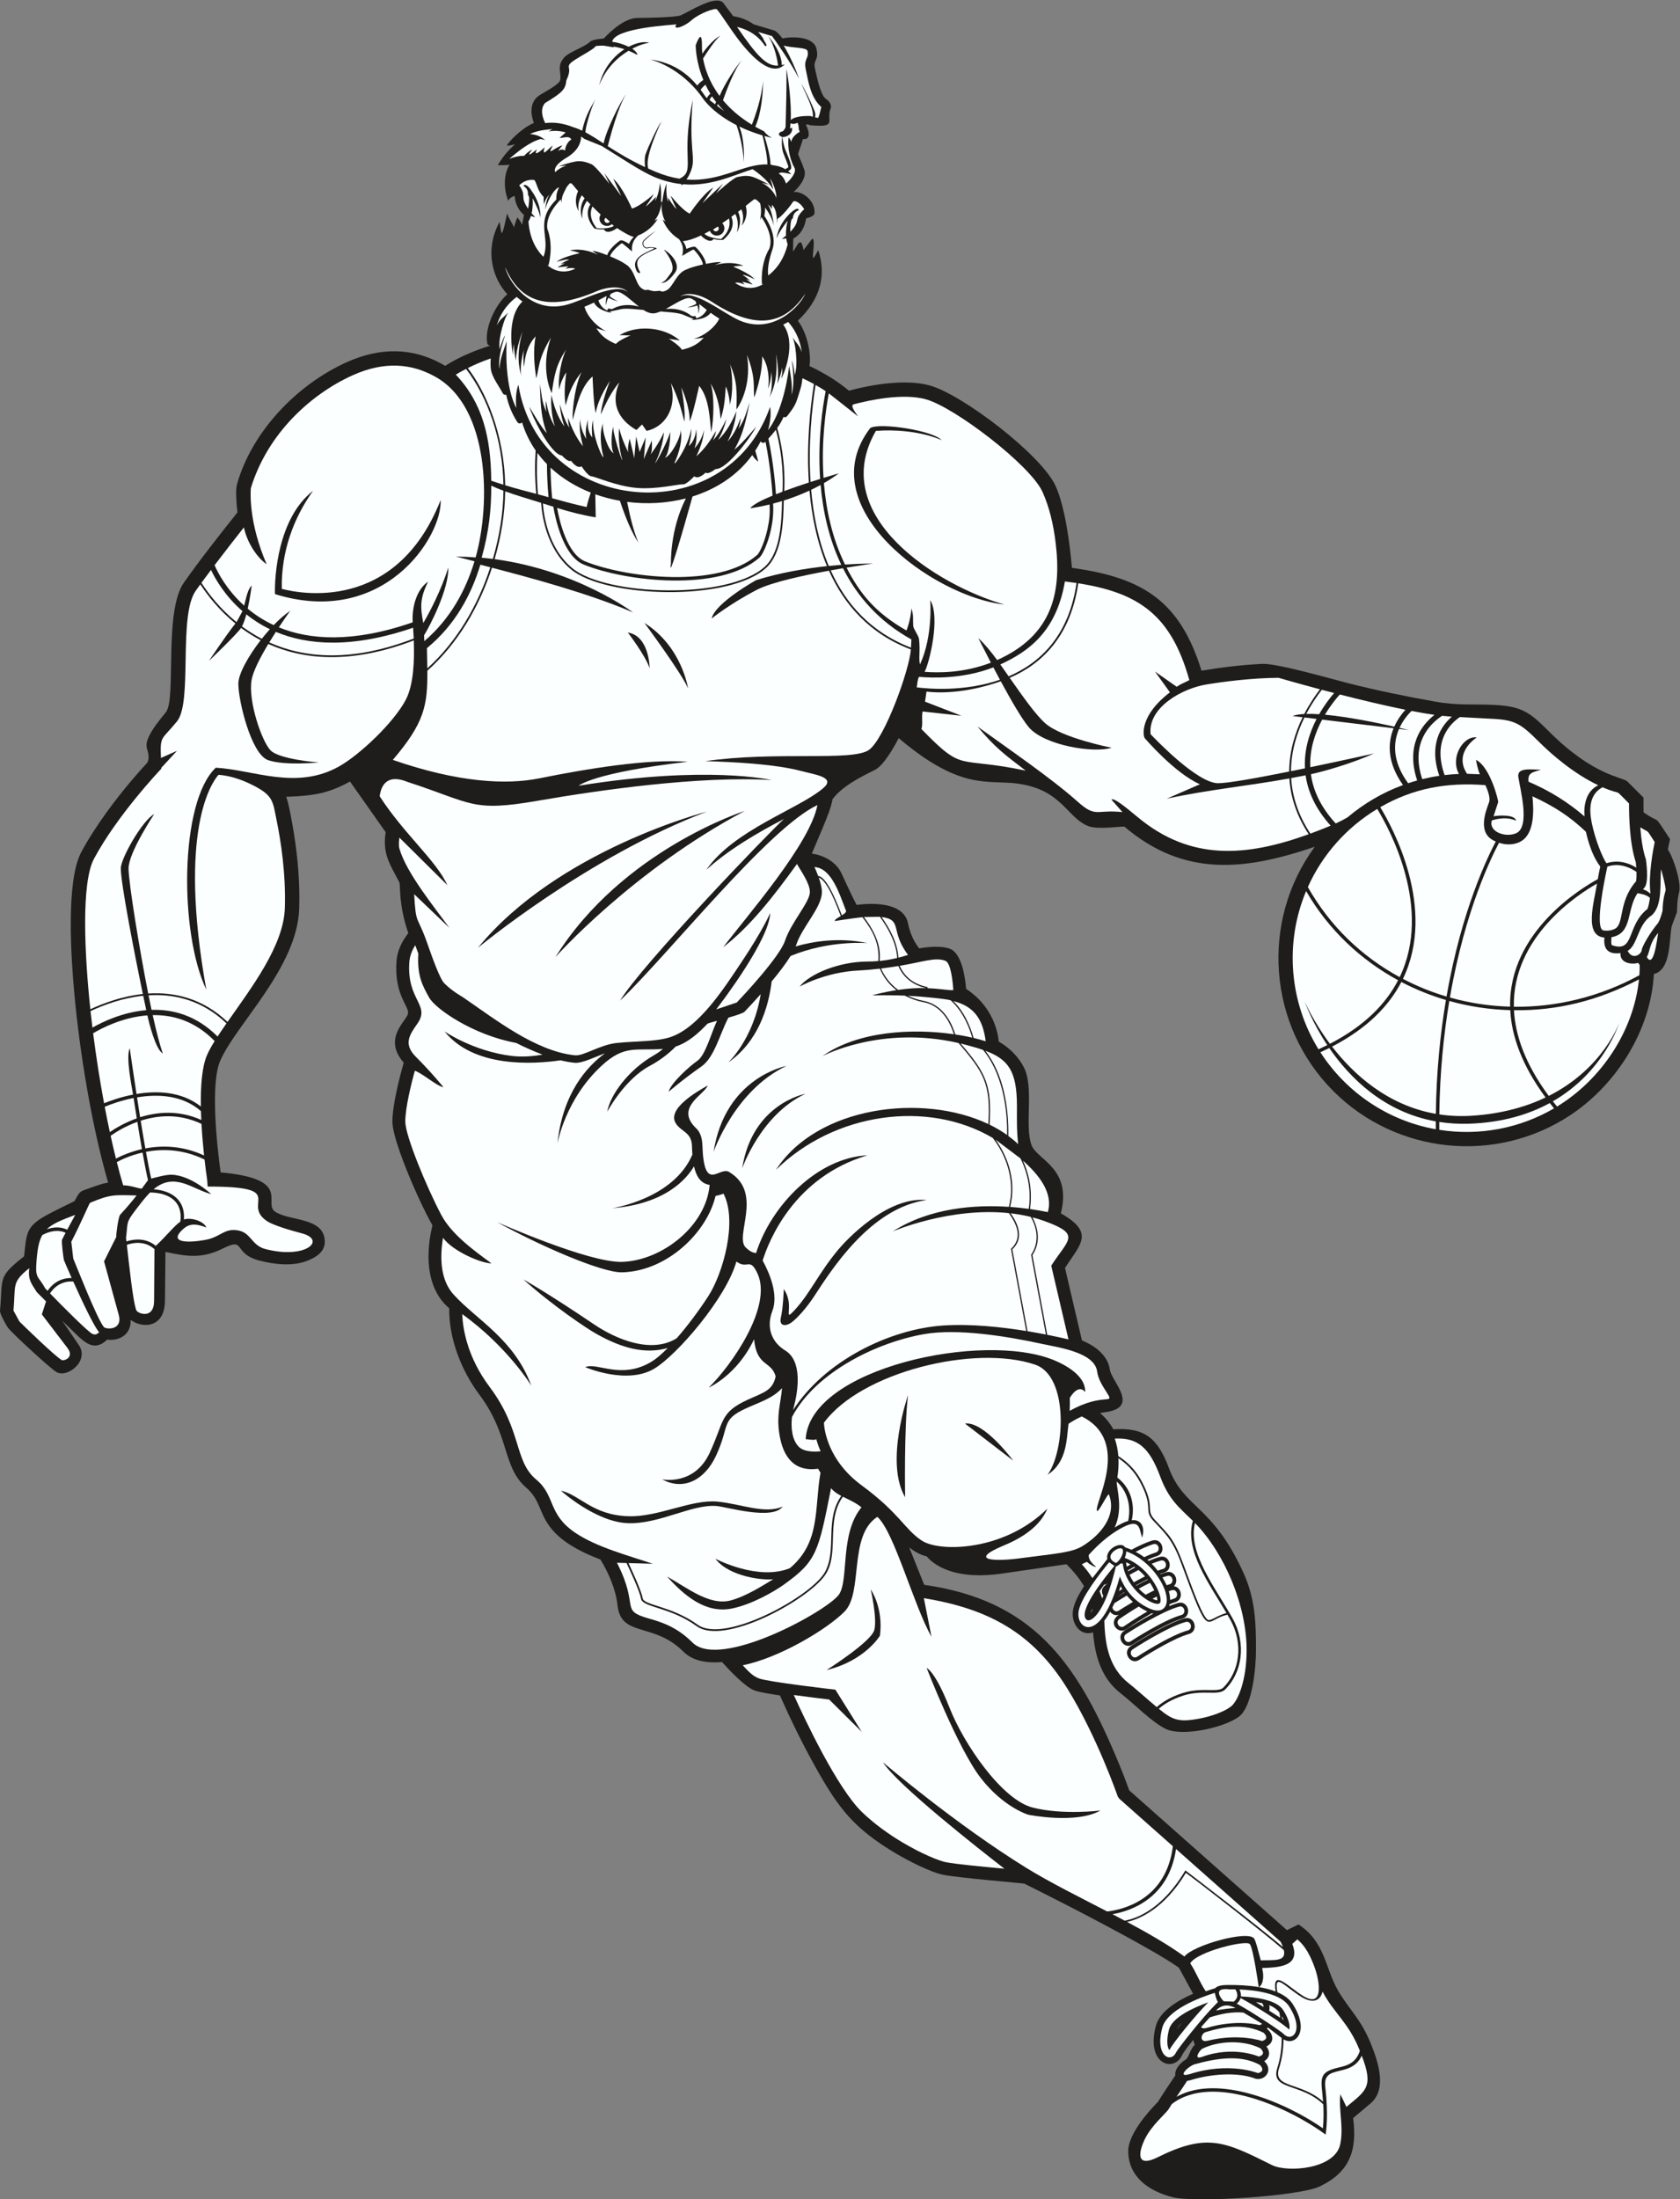 <?xml version="1.0" encoding="UTF-8" standalone="no"?>
<svg
   xmlns:dc="http://purl.org/dc/elements/1.1/"
   xmlns:cc="http://creativecommons.org/ns#"
   xmlns:rdf="http://www.w3.org/1999/02/22-rdf-syntax-ns#"
   xmlns:svg="http://www.w3.org/2000/svg"
   xmlns="http://www.w3.org/2000/svg"
   viewBox="0 0 667.453 873.693"
   height="873.693"
   width="667.453"
   xml:space="preserve"
   id="svg2"
   version="1.1"><rect x="0" y="0" width="667.453" height="873.693" fill="#808080" stroke="none"/><defs
     id="defs6" /><g
     transform="matrix(1.333,0,0,-1.333,0,873.693)"
     id="g10"><g
       transform="scale(0.1)"
       id="g12"><path
         id="path14"
         style="fill:#1e1d1c;fill-opacity:1;fill-rule:evenodd;stroke:none"
         d="m 707.711,5027.37 c -2.633,21.69 -6.422,65.48 -1.481,83.15 44.258,158.14 179.586,298.37 327.87,364.72 99.53,44.55 198.41,44.88 292.67,-11.21 37.59,24.13 83.23,44.22 134.57,60.37 -4.18,-0.26 -8.11,2.54 -8.98,6.95 -8.88,44.7 23.56,114.49 59.75,146.11 -41.31,43.97 -70.25,127.52 -23.5,214.88 1.4,5.66 4.23,-38.28 7.61,-32.22 8.74,15.66 14.18,64.94 16.39,56.25 3.47,-13.59 14.91,-26.79 19.18,-39.94 1.3,6.93 9.87,29.84 9.87,29.84 0,0 9.07,-9.29 14.52,-21.61 l 5.41,29.09 c -16.45,13.85 -26.59,35.12 -27.54,56.6 -20.06,-5.16 -17.72,-18.37 -20.06,-12.36 -12.88,33.12 -13.38,77.64 5.03,105.88 -3.71,-2.12 -35.11,-1.73 -35.11,-1.73 12.93,23.36 31.01,44.72 51.26,62.12 -7.49,-1.57 -27.85,-7.35 -23.18,-0.88 16.25,22.53 53.19,54.39 79.05,64.35 -9.85,27.56 -12.35,60.83 13.77,80.45 12.35,9.28 63.59,34.04 65.27,48.7 2.42,21.12 -8.12,38.21 5.67,58.12 11.53,23.45 62.09,35.21 83.65,55.56 6.94,6.55 40,8.97 40.02,8.98 24.84,26.44 66.19,62.72 103.43,61.39 18.83,-0.25 112.13,1.84 125.56,7.54 26.12,11.09 101.73,61.12 126.42,38.32 l 30.51,-40.78 c 21.73,-2.97 43.3,-11.58 61.09,-24.26 l 63.04,-18.96 c 8.5,-5.41 16.21,-14.38 22.46,-22.9 31.73,6.25 92.52,5.84 101.4,-30.56 8.47,-34.74 -9.83,-32.83 -4.81,-56.98 22.87,-110.18 33.41,-84.01 45.16,-105.33 4.91,-8.92 2.92,-14.13 -0.22,-22.47 -8.03,-33.67 19.35,-50.58 -59.02,-43.36 -2.1,0.19 -3.89,1.03 -5.31,2.49 -2.45,-0.38 -4.91,-0.77 -7.36,-1.13 12.29,-22.96 12.97,-45.56 -8.49,-42.6 l -14.5,-43.8 c 0.2,-5.58 12.29,-27.38 16.74,-43.86 12.3,-23.42 -12.52,-54.54 -30.28,-70.1 29.19,2.58 65.37,-28.41 62.26,-63.57 -0.73,-8.4 -17.69,-13.6 -24.72,-14.97 -4.68,-25.74 -13.75,-46.25 -38.5,-60.55 l -0.72,-38.47 c 12.9,17.44 14.55,29.21 23.97,27.18 0,0 7.22,-12.86 7.06,-23.14 11.9,15.79 26.19,34.32 26.19,34.32 10.04,-0.71 0.35,-44.78 2.33,-56.64 1.08,-6.52 15.77,23.95 15.66,22.44 24.67,-75.38 6.56,-146.05 -60.72,-210.22 30.52,-41.24 39.7,-103.11 34.59,-135.02 45.07,-21.5 84.85,-46.01 117.41,-73.55 70.55,19.04 169.83,34.98 240.18,15.79 97.65,-26.63 334.63,-207.71 376.05,-300.12 28.45,-63.44 42.43,-173.17 48.52,-243.67 210.39,-28.96 321.66,-97.87 386.18,-306.39 59.82,10.02 120.43,17.19 180.98,20.26 44.23,2.23 212.26,-46.67 259.17,-58.39 85.17,-21.28 171.23,-39.18 257.7,-54.36 68.53,-12.04 110.61,-6.32 175.58,-9.63 82.05,-4.2 105.47,-22.33 162.09,-78.96 133.69,-133.68 219.02,-135.3 233.81,-149.17 l 47.99,-47.99 0.09,-43.81 c 56.09,-39.72 23.82,3.13 78.99,-79.88 l -6.34,-31.05 c 17.65,-27.05 41.22,-100.07 33.22,-128.57 -6.57,-23.44 -5.07,-53.72 -6.66,-59.36 l -15.22,-40.65 c -7.86,-39.58 -1.62,-130.36 -53.18,-142.43 -8.91,-166.77 -110.24,-328.36 -248.02,-420.02 -221.56,-147.39 -518.84,-117.38 -706.93,70.71 -195.53,195.51 -218.92,505.97 -55.57,728.61 -204.91,-69.9 -388.04,-92.88 -567.18,59.62 -5.37,2.41 -78.6,-9.87 -108.18,1.88 -68.87,27.33 -80.75,123.21 -245.68,129.53 -47.09,1.81 -84.13,1.99 -130.09,16.81 -68.81,22.19 -133.94,69.19 -189.08,115.72 -15,-29.15 -45.43,-81.79 -70.61,-94.39 -43.43,-21.72 -96.35,-47.7 -126.51,-87.3 -3.96,-24.73 -17.83,-57.65 -27.21,-80.57 l -34.55,-81.82 c 35.46,-4.56 72.45,-25.05 87.93,-57.87 14.78,-31.37 29.25,-64.31 45.53,-94.97 51,6.61 141.33,7.5 153.51,-55.92 5,-26 16.25,-52.79 33.04,-73.66 27.39,4.78 66.45,8.44 91.65,-1.24 35.2,-13.55 45.27,-84.06 48.15,-119.42 54.52,-35.12 90.72,-92.69 97.44,-157.19 31.34,-17.9 59.01,-45.23 75.16,-77.54 30.17,-60.3 1.22,-172.7 22.16,-230.36 16.41,-45.25 121.66,-68.12 87.61,-203.9 103.11,-58.55 57.28,-92.48 12.37,-162.76 l 50.55,-216.09 c 37.97,-15.19 77.31,-43.94 83.2,-87.1 4.7,-34.44 91.84,-112.97 -14.92,-126.74 -4.84,-0.64 -9.69,-1.42 -14.47,-2.39 16.19,-13.51 29.49,-29.7 39.57,-48.45 93.1,5.93 132.25,-25.49 165.97,-115.99 44.81,-120.24 129.07,-108.26 221.45,-310.49 35.65,-78.07 37.89,-148.41 37.88,-232.03 0,-46.64 -9.24,-166.7 -50.88,-197.94 -43.13,-32.33 -167.36,-60.32 -217.43,-36.74 -41.17,19.4 -94.66,74.95 -135.37,106.62 -57.48,44.71 -76.44,112 -81.96,181.31 -40.1,-13.41 -67.73,29.89 -59.07,69.93 4.89,22.6 19.35,47.85 32.16,67.79 -14.06,23.64 -32.77,46.23 -52.53,65.37 l -198.41,-28.7 c -51.51,-6.81 -109.19,-6.89 -158.36,12.09 -21.68,8.35 -44.42,21.77 -59.52,39.95 -1.35,0.92 -22.08,2.96 -52.01,26.62 l 44.52,-111.33 c 322.98,-45.71 451.81,-230.4 569.18,-506.16 14.87,-34.94 29.15,-70.56 41.9,-106.37 l 469.93,-416.511 34.68,16.922 c 80.13,-52.723 79.26,-130.703 117.24,-196.082 34.99,-60.293 68.82,-84.621 99.96,-163.391 20.07,-50.789 47.44,-131.555 -2.69,-173.855 l -51.77,-43.684 C 4045.78,144.895 4021.95,80.734 3933.28,38.328 3872.3,9.16 3560.56,-10.957 3493.89,6.492 3425.23,24.465 3363.29,65.488 3362.63,143.445 c -0.41,48.149 55.63,114.004 88.6,147.016 16.18,26.465 34.45,52.859 51.7,78.73 -2.21,19.911 15.81,38.282 31.82,47.696 10.29,9.726 11.3,28.933 26.49,44.101 -2.56,4.395 -4.07,9.278 -4.63,14.317 -9.47,-11.485 -27.65,-33.735 -33.62,-46.172 -25.24,-52.641 -108.19,-25.957 -78.19,87.066 12.18,45.91 68.43,77.778 111.21,96.449 l -42.61,77.911 c -28.22,19.648 -58.96,37.507 -88.74,54.589 -39.75,22.793 -80.02,44.727 -120.42,66.309 -83.19,44.395 -167.3,87.559 -251.73,129.52 -3.16,0.898 -196.94,17.285 -240.62,26.007 -39.49,7.891 -107.1,43.196 -141.3,63.506 -126.57,75.21 -172.02,135.5 -241.09,259.39 -38.11,68.34 -73.23,140.15 -104.98,211.79 -17.2,2.61 -60.32,9.03 -75.73,14.81 -27.95,10.47 -74.38,59.66 -96.84,84.67 -40.19,-3.34 -85.35,1.17 -115.21,31.03 -89.49,89.49 -186.07,41.02 -196.38,138.97 -4.78,45.44 -26.67,96.51 -50.79,135.58 -46.86,17.87 -98.7,42.46 -134.23,78.5 -51.6,52.36 -38.63,93.75 -87.93,136.57 -70.07,60.87 -48.28,155.8 -138.74,276.4 -53.4,71.23 -91.08,166.9 -89.83,257.23 -98.2,83.29 -49.57,244.74 -49.97,247.26 -22.21,39.84 -41.98,82.29 -59.98,124.15 -17.11,39.74 -59.34,142.41 -59.34,184.92 0,48.17 20.41,128.82 33.71,175.67 -65.17,74.82 11.76,125.77 13.05,147.96 1.31,22.42 -41.62,55.87 -34.56,154.68 2.23,31.12 16.32,59.21 35.18,83.49 -28.9,83.64 -23.33,139.29 -26.27,150.43 -28.6,55.11 -51.34,85.3 -41.2,150.33 l -106.35,150.98 c -64.255,-35.67 -109.34,-42.3 -182.969,-45.27 -1.375,-0.05 -4.731,-0.14 -7.543,-0.38 7.261,-13.09 20.14,-88.68 23.203,-107.8 11.898,-74.25 18.418,-150.28 15.914,-225.51 -5.879,-176.51 -189.102,-345.32 -235.578,-453.76 -29.356,-68.51 -9.746,-250.51 1.363,-332.15 216.973,-19.67 124.457,-91.73 162.617,-117.17 43.492,-28.99 145.055,-15.62 147.813,-87.17 1.215,-31.55 -23.649,-47.45 -50.801,-58.55 -43.734,-17.88 -98.988,-11.57 -143.652,0 -81.422,21.1 -39.633,70.66 -108.129,36.58 -62.047,-30.87 -104.453,-25.36 -172.196,-10.63 l -1.554,-146.3 c -0.891,-82.74 -69.387,-81.48 -102.051,-56.36 1.351,-40.49 -29.598,-63.43 -70.129,-58.92 -37.137,-35.73 -65.215,-10.19 -93.984,17.44 l -40.036,39.13 48.047,-70.54 c 35.434,-47.21 -31.136,-100.94 -64.375,-83.02 -17.98,9.72 -137.152,119.8 -145.945,133.47 -5.973,9.3 -24.059,40.22 -23.086,50.24 9.457,98.24 -9.121,97.91 71.777,161.67 7.617,70.79 5.133,89.88 72.778,125.79 25.527,13.54 51.66,25.88 77.484,38.82 16.988,30.63 13.457,27.65 48.43,39.8 18.129,6.31 33.433,12.47 51.805,15.27 -49.168,169.78 -84.993,389.06 -100.973,565.46 -9.137,100.79 -25.613,332.7 21.082,419.87 11.683,21.81 24.488,43.01 37.965,63.76 46.371,71.35 100.863,139.57 158.457,202.22 5.554,9.26 4.765,24 1.023,35.4 -5.078,15.47 -3.758,25.93 3.028,40.87 11.668,25.71 33.433,52.04 51.328,73.91 32.343,39.54 -7.176,300.14 54.132,387 50.383,71.38 105,140.48 159.356,208.9 z M 3255.56,1753.94 c -0.11,2.24 -0.29,4.49 -0.52,6.72 -1.97,-4.28 -3.77,-8.65 -4.83,-12.25 1.97,1.86 3.91,3.93 5.35,5.53 z M 3522.7,526.152 c -6.56,-5.578 -11.96,-11.922 -15.93,-19.597 l 15.93,19.597 v 0" /><path
         id="path16"
         style="fill:#fcffff;fill-opacity:1;fill-rule:evenodd;stroke:none"
         d="m 3224.1,2333.07 c -17.52,-7.88 -31.09,-16.26 -39.46,-21.96 -6.03,-45.47 -3.89,-113.77 -62.48,-151.8 51.5,68.92 64.59,293.52 -37.13,328.19 -178.33,60.75 -517.69,-21.2 -629.4,-173.19 0.98,-19.08 11.03,-112.05 112.78,-186.79 113.47,-83.33 128.16,-131.65 179.66,-164.86 30.52,-19.69 105.22,-27.06 188.49,-6.35 62.7,15.6 129.46,47.32 184.96,102.08 -20.27,-50.75 -72.17,-85.9 -127.61,-108.9 -115.02,-47.68 -22.87,-48.1 41.57,-39.63 117.63,15.44 159.38,17.43 192.2,37.75 50.62,31.37 102.3,89.06 77.33,152.98 -2.37,6.04 -31.46,-55.17 -35.25,-49.02 -11.48,18.49 104.79,206.93 -45.66,281.5 z m -1640.92,3654.2 c 19.77,-25.98 29.45,-58.68 27.43,-81.64 -1.9,14.74 -13.76,39.86 -23.27,58.15 0.97,-11 0.94,-28.61 -2.82,-45.19 6,-7.07 10.71,-11.58 10.73,-11.61 -4.54,0.9 -8.8,2.23 -12.79,3.93 -1.85,-5.95 -4.26,-11.6 -7.39,-16.55 3.95,-58.44 29.59,-91.05 44.57,-105.34 23.06,58.41 -29.19,102.7 38.39,170.57 -0.48,18.66 3.97,27.12 8.36,36.34 -12.52,-2.55 -30.96,-31.27 -41.68,-65.76 1.83,9.05 2.81,30.91 13.39,44.48 -12.79,-11.59 -17.15,-29.51 -17.15,-29.51 0,0 -1.14,13.31 -0.5,22.4 -19.03,18.09 -19.25,38.11 -27.68,50.33 -19.18,2.86 -34.1,-5.29 -45.21,-15.75 24.08,-35.05 -0.29,-30.8 26.43,-69.82 6.63,38.86 1.42,39.04 -0.85,40.8 1.09,2.25 2.05,18.85 -12.55,26.47 1.02,9.5 16.17,-0.5 22.59,-12.3 z m 334.48,-356.65 c -12.42,0.7 -52.23,6.43 -68.28,1.95 l -32.21,-6.91 c 2.06,-1.21 4.12,-2.43 6.17,-3.64 0,0 -40.7,5.18 -52.95,30.72 -8.87,-4.31 -18.34,-8.6 -28.31,-12.54 6.32,-24.88 32.37,-57.19 64.93,-73.09 -9.9,3 -19.79,5.99 -29.69,8.99 4.39,-4.11 12.54,-27.69 58.48,-46.92 6.09,10.1 43.96,25.86 43.96,25.86 -8.63,-1.14 -24.77,1.24 -33.41,0.1 0,0 34.62,24.52 92.31,19.47 l 0.01,-0.01 c 0.01,0 0.03,0 0.04,-0.01 57.7,-5.08 87.5,-35.28 87.5,-35.28 -8.31,2.62 -24.6,3.11 -32.92,5.73 0,0 34.54,-22.13 38.77,-33.13 48.6,10.9 60.74,32.7 65.77,35.98 -10.27,-1.23 -20.53,-2.45 -30.79,-3.67 34.84,9.96 66.13,37.23 76.69,60.62 -9.12,5.62 -17.7,11.5 -25.67,17.29 -16.53,-23 -57.51,-20.99 -57.51,-20.99 2.23,0.84 4.47,1.68 6.72,2.51 l -30.51,12.43 c -15.02,7.21 -55.22,8.53 -67.58,10 -7.59,-1.12 -22.66,-14.55 -51.52,4.54 z m -168.03,325.01 c -7.75,-10.22 -16.07,-27.45 -14.34,-53.38 -6.97,18.89 -6.23,42.19 7.14,61.11 -2.84,3.08 -5.57,6.07 -8.2,8.95 -6.96,-10.11 -13.1,-25.72 -9.6,-47.52 -9.3,16.01 -11.82,37.8 -1.67,60.09 -23.82,26.78 -19.48,30.96 -34.48,11.23 -4.73,-11.44 -15.43,-24.29 -14.57,-44.98 -0.51,-0.48 -2.07,9.23 -2.58,8.74 -0.13,-0.13 -46.9,-44.15 -39.98,-87.53 19.98,-52.55 3.31,-109.04 3.29,-109.18 -0.81,0.1 -2.55,0.98 -4.75,2.25 32.92,-29.85 68.96,-19.9 84.57,-11.93 -18.65,7.54 -40.5,-8.08 -20.33,6.55 -8.09,0.71 -32.31,-2.63 -32.31,-2.63 2.56,2.79 21.46,12.29 21.46,12.29 -2.42,0.56 -12.23,-2.82 -12.23,-2.82 7,6.3 25.43,13.88 25.43,13.88 -9.02,2.21 -37.81,-6.95 -37.81,-6.95 18.44,15.74 68.88,25.83 68.88,25.83 -4.44,3.94 -29,8.57 -29,8.57 44.38,9.03 84.67,-13.65 84.67,-13.65 -5.72,3.93 -11.44,7.86 -17.16,11.79 4.27,1.43 23.28,-4.48 43.72,-12.51 5.44,19.65 34.67,41.78 39.2,43.98 4.88,2.37 18.07,-5.17 26.02,-10.26 2.41,8.09 8.79,15.68 14.45,21.16 -6.75,-1.47 -39.18,17.91 -50.46,25.89 -9.09,-7.52 -32.2,-18.66 -38.72,-3.89 -12.46,-0.47 -24.02,0.46 -29.34,3.4 -27.77,33.42 -19.57,58.45 -11.39,71.14 -3.41,3.52 -6.71,6.98 -9.91,10.38 z m 152.18,-103.06 c -14.6,-14.01 -19.76,-27.07 -18.1,-47.65 -3.58,2.52 -28.32,25.57 -30.64,24.44 -4.2,-2.04 -31.92,-24.74 -34.65,-39.02 18.55,-7.69 36.75,-16.51 44.87,-22.68 29.01,-15.8 30.07,-58.27 48.23,-71.92 12.8,-9.61 15.85,-4.41 20.19,-4.97 0,0 7.14,-2.45 16.84,-4.17 9.84,-0.01 17.31,1.17 17.31,1.17 4.37,-0.21 6.46,-5.87 20.74,1.36 20.28,10.26 28.74,51.9 60.06,62.39 9.07,4.66 28.54,10.16 48.14,14.49 -0.19,14.54 -23.52,41.74 -27.3,44.47 -2.09,1.52 -30.48,-16.85 -34.44,-18.71 5.24,19.98 2.43,33.74 -9.5,50.08 -13.87,8.43 -36.17,26.2 -48.66,58.44 2.99,-2.28 5.98,-4.54 8.96,-6.81 0,0 -14.8,18.66 -11.91,58.97 -4.18,-40.19 -22.03,-55.99 -22.03,-55.99 3.34,1.72 6.68,3.43 10.02,5.15 -17.94,-29.56 -43.01,-43.16 -58.13,-49.04 z m -2.24,-109.09 c -26.08,44.12 28.49,57.85 50.3,70.45 -3.39,2.59 -13.27,2.32 -18.78,0.66 -12.09,-3.64 -22.26,13.82 -11.96,24.16 10.17,10.23 23,19.57 35.11,27.67 -0.05,-0.04 -24.07,-19.89 -33.45,-29.31 -8.6,-8.65 -0.11,-23.2 9.63,-20.27 8.33,2.51 30.28,-1 26.65,-3.43 -3.9,-2.63 -45.46,-16.28 -54.89,-32.53 -8.8,-15.19 5.09,-36.54 5.13,-36.59 1.01,-4.34 -0.16,-6.2 -7.74,-0.81 z m 111.59,-2.65 c -8.16,-10.73 -25.07,-32.69 -40.59,-28.56 12.73,3.19 16.41,11.77 29.54,29.02 17.51,23.02 -20.89,68.2 -20.97,68.29 2.38,2.33 56.14,-37.04 32.02,-68.75 z m 24.66,94.76 c 0,0 -0.27,0.1 -0.76,0.3 4.61,-6.39 9.57,-14.96 10.53,-23.35 8.72,3.61 23.02,8.74 27.42,5.54 4.08,-2.96 28.98,-29.84 30.91,-50.15 21.53,4.34 41.28,6.84 45.24,4.69 -6.33,-2.87 -12.65,-5.74 -18.97,-8.61 0,0 43.64,15.29 85.77,-1.35 0,0 -25.01,-0.28 -30.07,-3.38 0,0 47.9,-18.74 63.32,-37.46 0,0 -26.75,14.05 -36.02,13.45 0,0 16.83,-10.7 22.61,-18.11 0,0 -9.06,5.04 -11.55,4.91 0,0 16.96,-12.66 18.98,-15.85 0,0 -23.26,7.52 -31.34,8.23 17.3,-17.92 -1.5,1.27 -21.16,-2.9 13.97,-10.56 47.72,-26.66 85.34,-3.02 -2.37,-0.86 -4.25,-1.44 -5.07,-1.4 0.01,0.16 -6.53,58.69 22.32,106.94 14.38,41.5 -23.96,93.02 -24.07,93.17 -0.42,0.56 -3.65,-8.72 -4.07,-8.16 4.46,20.22 3.17,37.09 0.51,49.17 -5.42,6.03 -13.35,13.71 -17.44,12.31 -1.66,-0.57 -11.07,-8.31 -25.48,-19.68 6.11,-23.72 -0.18,-44.73 -12.13,-58.87 7.25,20.86 3.93,37.29 -1.16,48.47 -3.08,-2.38 -6.3,-4.85 -9.64,-7.39 9.87,-20.96 6.53,-44.03 -3.64,-61.41 6.24,25.23 1.06,43.64 -4.8,55.06 -3.74,-2.78 -7.6,-5.62 -11.56,-8.49 5.84,-13.92 9.54,-40 -23.65,-68.05 -5.74,-1.97 -17.3,-0.86 -29.47,1.78 -9.01,-13.41 -29.82,1.59 -37.45,10.59 -18.93,-8.91 -37.26,-15.22 -53.45,-16.98 z m -0.31,169.72 c -0.85,-1.11 -1.73,-2.27 -2.65,-3.48 l -2.49,3.99 c -25.19,2.7 -51.93,9.22 -80.46,21.15 -38.6,16.12 -99.69,57.46 -156.7,92.42 l -51.16,20.76 c -3.26,2.64 -6.59,5.07 -9.95,7.31 -0.4,-15.51 -6.8,-39.1 -38.47,-59.89 -12.16,-7.18 -46.03,-26.87 -39.04,-46.3 16.19,15.27 33.6,19.61 33.6,19.61 -7.74,-0.62 -15.46,-1.24 -23.19,-1.86 0,0 43.48,14.96 59.43,14.97 15.94,0.01 26.21,-4.08 38.52,-9.06 12.32,-4.98 53.64,-58.94 53.64,-58.94 -5.2,10.85 -10.38,21.71 -15.57,32.56 16.89,-22.87 33.78,-45.73 50.66,-68.6 -7.93,17.18 -15.88,34.35 -23.81,51.53 26.44,-21.64 55.61,-88.69 55.61,-88.69 25.43,6.99 64.54,42.68 64.54,42.68 -1,-5.23 -23.18,-35.88 -23.18,-35.88 7.16,2.91 30.34,28.69 30.34,28.69 -0.92,-4.4 -1.84,-8.81 -2.76,-13.22 12.65,22.98 14.51,54.18 14.51,54.18 5.54,-19.62 3,-58.56 3,-58.56 l 2.22,4.24 c 0,-0.02 0.01,-0.04 0.01,-0.05 0.01,0.01 0.02,0.03 0.03,0.05 l 1.45,-4.56 c 0,0 4.29,38.78 13.17,57.13 0,0 -3.62,-31.04 4.83,-55.88 -0.14,4.5 -0.27,9 -0.41,13.5 0,0 18.32,-29.43 24.86,-33.55 0,0 -16.48,34.06 -16.55,39.37 0,0 32.27,-41.97 56.08,-53.29 0,0 40.44,60.93 70.26,77.61 -10.82,-15.53 -21.64,-31.05 -32.45,-46.58 20.62,19.57 41.24,39.13 61.86,58.69 -7,-9.78 -14,-19.55 -21.01,-29.33 0,0 50.11,45.9 63.1,48.66 13.01,2.75 23.83,4.99 39.53,2.19 15.69,-2.8 55.9,-25.12 55.9,-25.12 -7.51,1.96 -15.01,3.92 -22.52,5.88 21.75,-9.7 40.11,-32.18 43.48,-45.64 1.41,16.5 -9.77,46.29 -18.88,58.68 5.42,-14.5 7.9,-22.59 9.45,-33.9 -15.42,31.93 -61.04,61.26 -61.04,61.26 0.66,0.28 1.32,0.56 1.99,0.84 -57.77,-17.43 -124.81,-53.04 -209.78,-45.57 z m 361.4,-74.34 c -11.72,20 -29.53,28.62 -34.05,21.14 -7.8,-12.93 -34.63,-44.96 -45.7,-49.78 -0.95,-8.37 -2.23,-13.55 -2.23,-13.55 0,0 3.82,39.35 -14.29,55.12 0,-4.14 -0.01,-8.27 -0.02,-12.4 0,0 -4.88,7.5 -11.66,13.88 7.72,-14.31 14.52,-34.37 17.35,-63.94 -4.15,19.91 -14.71,38.97 -25.98,54.76 0.28,-7.19 -0.31,-15.52 -2.27,-25.12 6.74,-9.7 38.53,-58.6 24.14,-100.09 -10.91,-31.5 -15.29,-58.46 -12.52,-77.53 17.7,12.99 44.96,40.56 57.94,92.89 -2.21,5.42 -3.61,11.41 -4.39,17.6 -4.21,-0.99 -8.64,-1.56 -13.28,-1.64 0.02,0.03 5.46,3.64 12.6,9.56 -0.8,16.98 2.24,34.32 5.13,44.97 -12.57,-16.34 -28.64,-39.01 -33.08,-53.18 4.68,53.02 67.11,105.02 65.67,83.75 -15.72,-4.94 -17.68,-21.46 -16.99,-23.86 -2.54,-1.33 -7.71,-0.58 -7.97,-40.02 34.16,34.79 6.92,34.55 41.6,67.44 z M 622.738,2861.7 c 36.934,10.07 47.914,32.32 86.305,25.92 39.727,-6.62 39.961,-44.79 82.262,-55.73 120.48,-31.23 183.093,27.61 108.054,46.96 -35.3,9.1 -86.105,24.65 -103.043,35.94 -79.769,53.19 67.141,103.41 -177.55,103.41 -0.879,26.62 -2.356,20.05 -9.18,80.5 -64.941,31.68 -126.418,32.16 -174.621,22.97 5.598,-31.31 10.988,-59.12 15.734,-79.79 12.625,3.42 44.406,12.16 60.844,11.62 58.883,-1.98 117.832,-57.72 118.105,-57.87 -56.668,14.66 -109.121,67.16 -171.8,14.49 53.074,-3.93 94.59,-31.32 90.316,-90.11 20.234,7.27 60.004,-4.78 66.91,-23.99 -39.195,15.95 -56.418,8.24 -72.379,-7.38 -50.105,-48.96 57.145,-33.2 80.043,-26.94 z m -244.664,-17.14 c 6.414,-55.28 18.274,-172.39 28.485,-195.38 4.254,-9.57 52.269,-27.6 52.675,28.16 l 1.118,154.4 c -29.645,26.3 -65.125,18.85 -82.278,12.82 z M 4917.47,3878.37 c -10.36,10.3 -28.83,12.59 -36.86,13.96 -33.79,-48.27 -13.68,-119.49 -77.63,-131.08 -0.69,-5.19 -1.87,-22.57 1.71,-23.8 68.53,-23.55 41.94,58.65 105.58,108.16 3.62,9.86 5.87,22.74 7.2,32.76 z m 24.65,-104.24 c -28.03,-33.25 -23.12,-52.89 -33.84,-71.94 20.03,-34.82 29.81,47.72 33.84,71.94 z m 8.56,190.02 c -3.97,-40.08 5.53,-108.07 -27.97,-137.75 -43.28,-28.07 -40.99,-89.95 -72.5,-106.25 l 1.47,-0.35 c 13.63,-26.64 40.39,-10.92 41.69,4.4 0.8,9.63 25.46,52.53 48.37,79.38 6.73,10.92 11.96,30.8 13.39,36.5 1.05,41.05 8.74,56.16 9.34,62.03 -0.96,15.27 -8.78,44.17 -13.79,62.04 z M 367.109,3021.96 c 21.485,-0.01 45.668,-9.64 55.414,-9.99 l 18.555,25.29 c -4.89,20.97 -10.492,49.76 -16.305,82.28 -34.933,-7.91 -61.886,-20.48 -76.613,-28.39 7.051,-27.8 11.574,-45.02 18.949,-69.19 z m -142.964,-88.27 c -41.231,-15.28 -67.661,-26.12 -84.797,-42.78 20.117,7.01 41.414,8.14 61.023,-1.22 8.539,16.09 16.641,31.01 23.774,44 z m -75.047,-233.92 c 33.851,-34.89 116.718,-118.5 127.547,-121.24 7.043,-1.79 10.128,-2.39 18.945,5.49 -14.047,14.26 -51.098,92.93 -77.262,151.12 -39.894,2.71 -61.101,-22.52 -69.23,-35.37 z m 258.011,291.86 c -67.121,1.82 -78.187,3.6 -138.984,-22.01 -6.941,-12.13 -26.559,-59.83 -55.602,-115.87 l 5.821,-50.24 c 7.183,-16.53 70.906,-179.56 91.027,-203.78 6.445,-7.77 57.266,-10.37 44.477,36.26 l -43.711,159.33 36.457,72.84 c -0.66,11.73 6.359,58.77 11.176,65.74 19.585,20.94 36.261,41 49.339,57.73 z M 87.117,2775.01 C 33.316,2731.66 47.375,2724.64 40.098,2648.74 l 17.816,-32.75 C 69.082,2605.01 163.855,2512.09 184.441,2501 c 5.555,-3 38.532,7.4 16.387,36.41 l -76.144,99.82 12.562,38.65 -27.594,27.66 c -19.047,29.72 -26,38.41 -22.535,71.47 z M 4763.42,4214.11 c -71.65,34.09 -137.19,90.03 -177.26,130.09 -54.43,54.44 -71.77,64.81 -140.14,68.04 -22.3,1.04 -53.05,2.64 -95.13,5 -29.13,-19.89 -81.5,-71.69 -45.28,-172.76 14.11,1.67 28.35,2.81 42.76,3.39 -27.51,49.87 13.84,114.8 53.02,108.72 -0.16,-0.1 -71,-44.37 -28.9,-108.27 l 38.35,-1.45 c -6.64,12.67 -11.69,42.9 -11.75,42.98 42.63,-20.88 67.37,-122.44 66.14,-125.85 l -13.73,-42.38 c 10.45,2.66 64.84,6.61 66.79,-13.22 -0.08,0.05 -25.85,15.44 -71.91,0.95 -10.59,-34.34 41.23,-51.92 72.37,-38.19 42.79,18.87 11.89,131.04 6.55,167.73 -4.32,29.81 39.33,21.4 67.43,21.78 -21.97,-7.76 -40.62,-7.54 -36.93,-36.01 63.52,-26.97 117.91,-61.47 166.76,-103.34 -2.92,33.54 4.55,75.45 40.86,92.79 z m 114.11,-258.21 c -38.23,25.86 -69.44,21.91 -86.82,15.81 -1.97,-8.79 -41.63,-186.24 -11.53,-190.24 14.86,-1.99 25.88,0.78 33.65,4.68 29.06,14.56 9.2,79.78 63.39,141.85 1.35,8.39 1.57,18.47 1.31,27.9 z m -936.89,453.87 212.91,-25.78 c -17.13,-42.05 -20.8,-100.31 27.99,-169.19 -60.95,-22.38 -116.83,-55.26 -165.48,-96.44 -10.85,-6.41 -22.58,-12.41 -35.02,-18.08 -46.18,50.17 -67.63,100.14 -73.94,146.8 35.34,7.34 123.58,32.34 187.98,61.75 -0.53,-0.12 -89.24,-20.01 -189.83,-40.92 -2.35,54.4 14.86,103.45 35.39,141.86 z M 1869.1,5058.65 c 9.18,-46.95 20.21,-89.83 33.63,-121.33 -19.66,29.07 -38.3,74.04 -55.16,124.61 -25.05,4.42 -49.66,10.87 -73.35,19.31 l 1.35,-68.68 c -37.79,6.06 -77.03,16.11 -115.2,28.04 6.58,-36.59 29.33,-137.2 83.46,-159.19 121.13,-49.21 397.82,-81.64 512.81,18.97 7.73,6.76 22.11,37.94 30.78,77.06 5.59,25.25 8.01,48.28 6.23,73.39 -34.96,-8.57 -57.81,-11.19 -57.81,-11.19 8.47,10.88 34.32,24.22 66.73,37.67 -1.59,24.39 -6.9,90.6 -21,160.46 -4.91,-5.27 -11.76,-3.67 -14.39,1.21 -4.96,-9.71 -10.4,-18.97 -16.2,-27.89 3.28,-10.77 6.4,-21.48 8.87,-32.24 -6.1,3.63 -12.06,10.3 -17.82,19.25 -43.86,-60.38 -107.17,-101.21 -178.03,-123.4 -24.26,-86.49 -73.81,-259.99 -64.3,-199.59 0,0 -3.45,99.6 44.51,193.89 -56.32,-14.64 -116.59,-17.93 -175.11,-10.35 z m -228.3,102.08 c 0.51,-29.91 2.02,-61.72 4.87,-91.15 67.98,-19.25 102.82,-26.23 102.82,-26.23 3.34,15.43 7.94,30.42 12.28,42.93 -44.73,17.61 -85.79,42.51 -119.97,74.45 z m 1165.76,81.84 c -0.18,0.1 -74.68,36.4 -196.03,27.65 -146.57,-253.75 183.63,-460.52 382.76,-517.53 -210.32,22.7 -581.09,289.84 -399.27,526.38 30,16.21 186.46,-7.74 212.54,-36.5 z M 933.012,5091.61 c -57.371,-80 -95.36,-180.69 -93.11,-292.16 49.02,-13.06 339.768,-74.5 473.478,264.74 4.69,-111.14 -170.96,-380.66 -493.786,-280.39 -1.883,51.77 8.73,226.97 113.418,307.81 z M 4155.61,4388.79 c -50.93,11.5 -136.72,29.22 -206.66,35.65 16.64,27.93 34.03,48.85 44.28,60.19 62.38,-16 132.22,-32.81 195.56,-45.53 -10.55,-11.57 -23.54,-28.62 -33.18,-50.31 z m -1700,725.81 c 15.11,8.72 30.13,18.41 44.74,29.17 0,0 -18.55,-5.24 -45.87,-13.63 -7.18,110.27 7.04,206.18 15.75,251.99 l 86.4,-68.08 c 1.69,0.51 -26.38,31.64 -12.1,35.41 46.24,12.23 145.59,33.85 214.47,15.06 85.72,-23.38 312.52,-196.74 348.21,-276.32 20.05,-44.71 32.22,-94.79 39.2,-152.73 17.64,-146.31 -9.07,-274.13 -174.46,-348.19 -18.4,25.14 -37.22,48 -56.04,65.44 0,0 15.59,-31.46 37.36,-73.21 -82.25,-31.52 -157.86,-30.38 -197.54,-27.33 13.56,24.58 47.95,161.88 16.84,213.75 0.02,-0.37 8.54,-107.26 -30.5,-191.55 -4.69,16.36 1.21,42.62 -3.09,76.41 -1.02,8.07 -16.81,30.77 -17.17,37.54 -1.53,28.83 1.83,27.51 -5.27,53.24 0.01,-0.25 -1.59,-31.7 -14.73,-66.26 -92.06,52.33 -138.41,108.97 -178.67,187.37 46.18,7.67 79.11,12.19 79.11,12.19 0,0 -32.99,0.47 -83.71,-2.99 -38.59,78.85 -56.41,163.95 -62.93,242.72 z M 750.195,4809.53 c 0,0 -4.211,-34.82 -11.91,-69.14 21.625,-17.98 47.262,-34.94 77.457,-48.95 16.754,17.35 33.692,32.22 49.274,42.55 0,0 -14.86,-20.43 -33.942,-49.25 90.676,-37.1 219.336,-47.36 398.946,14.98 -2.89,44.47 11.59,98.43 45.96,121.05 -24.85,-49.94 -23.43,-74.73 -14.43,-123.33 53.62,92.46 74.4,165.39 74.47,165.63 2.45,-63.63 -54.63,-174.1 -72.13,-202.12 0.28,-5.57 0.53,-11.35 0.72,-17.33 77.09,65.75 123.13,150.46 149.59,237.99 -34.59,9.01 -55.54,14.08 -55.54,14.08 19.98,-0.17 39.62,-1.06 58.9,-2.56 45.63,161.68 41.85,448.32 -120.34,538.56 -71.76,39.93 -151.77,46.5 -245.66,4.48 -63.205,-28.29 -132.872,-75.36 -191.615,-140.62 -47.992,-53.32 -88.597,-118.71 -112.265,-195.76 -1.075,-12.03 -6.895,-102.32 47.004,-226.69 -23.778,15.09 -57.235,59.34 -67.77,109.49 -21.187,-26.85 -55.004,-70.02 -87.348,-112.64 10,-22.84 36.329,-73.83 88.164,-120.45 6.379,24.03 10.04,47.6 22.465,60.03 z M 310.176,3266.44 c 17.808,7.26 49.082,18.59 86.402,25.82 -3.008,19.66 -22.601,113.03 -9.848,137.94 0.051,-0.39 8.583,-60.85 20.094,-136.09 60.321,10.11 133.895,8.22 191.774,-37.31 -0.895,60 3.226,117.77 18.144,152.58 5.461,12.73 13.36,26.94 23.02,42.41 -58.77,60.22 -124.68,78.45 -184.68,77.32 10.309,-46.49 20.586,-86.71 29.984,-114.12 -21.078,11.64 -40.382,88.77 -45.804,113.38 -73.34,-5.46 -135.688,-37.84 -161.699,-53.29 8.957,-70.2 20.042,-141.07 32.613,-208.64 z M 2463.5,1577.28 c 0,0 133.12,84.17 142.32,119.36 9.17,35.21 -10.72,120.9 -10.72,120.9 0,0 38.26,-53.56 27.54,-137.72 0,0 -44.39,-75 -159.14,-102.54 z m 412.59,734.59 143.79,-110.51 c 0,0 -87.04,118.17 -143.79,110.51 z m -178.4,-219.46 c 0,0 -3.58,206.05 8.7,304.24 0,0 -70.07,-199.89 -8.7,-304.24 z m 64.15,-508.91 c 0,0 93.19,-240.17 161.3,-327.97 68.1,-87.82 141.58,-109.34 141.58,-109.34 0,0 142.44,-28.85 215.05,12.55 0,0 -111.7,-14.33 -202.51,8.97 -90.8,23.31 -204.31,188.18 -247.33,297.5 -43,109.31 -68.09,118.29 -68.09,118.29 z m 538.15,-725.68 c 45.73,5.336 175.78,34.516 195.7,194.45 L 3335.8,1194 l -4.41,6.55 c -0.24,0.67 -61.51,178.41 -150.26,321.58 -102.66,165.6 -233.83,237.75 -427.58,269.35 l 22.7,-115.19 c -54.24,96.61 -111.32,313.49 -161.32,357.56 -87.16,-55.92 -40.93,-225.44 -98.27,-282.78 -53.87,-53.88 -194.9,-137.74 -303.03,-159.57 20.66,-22.3 31.53,-32.79 48.53,-39.16 28.27,-10.59 223.29,-33.02 227.68,-33.53 l 78.61,-125.79 -97.15,96.47 c -17.07,2.03 -60.91,7.3 -105.35,13.39 32.64,-72.31 129.22,-277.79 203.78,-349.37 37.26,-35.78 80.18,-66.15 120.37,-90.02 57.44,-34.13 108.45,-54.69 129.29,-58.85 29.2,-5.839 112.49,-13.495 174.26,-19.386 -76.55,59.276 -319.81,250.406 -361.9,317.136 0,0 214.81,-183.53 427.27,-314.702 68.18,-42.09 155.1,-85.333 240.97,-129.868 v 0" /><path
         id="path18"
         style="fill:#fcffff;fill-opacity:1;fill-rule:evenodd;stroke:none"
         d="m 3505.07,1043.98 c -21.52,-146.683 -133.7,-184.535 -189.37,-194.324 12.23,-6.363 24.41,-12.769 36.48,-19.195 33.21,5.918 111.08,32.109 180.67,149.82 1.11,-0.777 222.65,-170.191 290.88,-228.457 -1.68,4.692 -3.96,9.926 -6.88,15.785 l -311.78,276.371 v 0 0" /><path
         id="path20"
         style="fill:#fcffff;fill-opacity:1;fill-rule:evenodd;stroke:none"
         d="m 3328.04,2139.21 c 0.98,-26.38 19.69,-81.34 -5.84,-137.21 13.91,8.98 27.73,16.14 40.18,19.7 9.47,41.94 -1.53,88.65 -34.34,117.51 v 0 z m 31.15,-1312.499 c 62.84,-33.637 122.58,-67.973 170.95,-103.098 25.41,33.543 187.89,79.055 207.43,53.938 5.35,-6.875 13.03,-39.367 19.99,-65.344 40.85,1.34 76.63,-4.324 68.92,30.402 -55.8,49.024 -266.78,212.442 -292.04,230.204 C 3469.36,865.02 3395.7,835.051 3359.19,826.711 v 0 0" /><path
         id="path22"
         style="fill:#fcffff;fill-opacity:1;fill-rule:evenodd;stroke:none"
         d="m 4058.55,428.215 c -31.3,-68.613 -116.78,-23.086 -108.69,-92.656 9.81,-84.258 2.62,-132.168 1.18,-142.637 -106.65,78.437 -335.92,185.152 -458.5,91.004 -4.9,-7.567 -8.33,-12.949 -9.65,-15.266 -8.31,-13.394 -51.94,-48.738 -71.64,-91.07 -22.15,-47.602 -18.84,-80.977 38.27,-52.602 147.93,73.559 200.55,47.543 341.46,-22.886 45.88,-22.93 188.22,-12.657 203.58,62.382 10.74,52.579 -5.58,102.5 0.44,148.536 l 17.96,-37.59 c 57.12,48.175 82.37,57.773 45.59,152.785 v 0 z M 3561.59,2015.52 c -22.25,-88.97 60.55,-192.16 111.43,-283.22 44.04,-78.81 27.33,-164.1 -21.13,-212.56 -20.58,-20.59 -65.22,0.41 -124.44,-18.29 -39.41,-12.45 -62.68,-29.59 -73.72,-39.54 40.98,-33.43 59.04,-40.98 121.62,-29.14 36.39,6.89 73.09,20.53 92.89,35.41 21.62,16.2 47.24,78.93 47.25,168.11 0.02,134.26 -65.99,289.14 -153.9,379.23 v 0 0" /><path
         id="path24"
         style="fill:#fcffff;fill-opacity:1;fill-rule:evenodd;stroke:none"
         d="m 3506.79,305.676 c 126.13,70.644 331.68,-21.098 436.15,-94.106 2.49,28.168 2.17,51.692 0.97,71.477 -66.08,64.797 -158.77,40.652 -136.87,108.672 9.63,29.922 12.99,60.226 12.92,89.094 l -40.98,31.14 c -0.88,-1.199 -1.89,-2.344 -3.01,-3.445 22.21,-18.274 21.09,-42.285 -1.63,-53.028 12.25,-14.882 10.87,-33.593 -6.35,-43.691 28.44,-27.023 2.24,-58.976 -25.65,-52.48 -52.98,21.238 -136.48,13.632 -190.57,-3.223 -4.95,-1.535 -9.46,-2.481 -13.52,-2.93 -11.26,-16.906 -22.24,-33.476 -31.46,-47.48 v 0 z m 308.66,235.547 c -0.73,5.332 -1.52,10.547 -2.34,15.625 -8.31,10.41 -18.5,17.168 -30.4,21.836 1.61,-5.278 1.82,-10.903 -0.11,-16.309 l 32.85,-21.152 v 0 z m -13.59,78.164 c -10.75,69.187 35.24,16.187 80.05,-12.121 62.55,-39.524 52.39,37.922 37.38,80.636 -20.96,59.676 -41.22,76.348 -52.66,86.793 l -15.05,-13.496 c 26.46,-67.926 -40.69,-69.918 -89.99,-72.008 8.46,-33.136 -0.93,-53.097 -9.77,-56.671 17.4,-2.938 34.57,-7.157 50.04,-13.133 v 0 z m -50.32,13.183 c -0.63,4.403 -16.31,115.008 -26.31,127.879 -10.79,13.84 -158,-22.488 -177.82,-57.078 17.07,-25.109 27.77,-56.215 46.43,-83.422 10.14,3.617 19.64,6.692 28.01,9.231 8.55,9.629 28.21,9.484 40.03,9.601 24.04,0.215 57.19,-0.761 89.66,-6.211 v 0 z m -417.08,1109.38 c -10.75,-3.38 -20.22,1.46 -25.63,9.27 -5.78,-10.49 -11.6,-19.31 -17.39,-26.64 1.8,-71.38 13.74,-140.74 72.92,-186.78 19.42,-15.09 54,-46.57 83.3,-70.89 11.4,10.45 35.9,28.88 77.44,42 58.33,18.43 104.55,-0.36 121.27,16.36 46.38,46.37 61.96,127.84 19.82,203.25 -2.54,4.53 -5.14,9.1 -7.81,13.68 -71.09,-14.78 -50.06,-85.57 -139.14,156.71 -25.82,70.17 -49.86,88.66 -82.06,123.65 -30.21,32.8 3.23,36.48 -39.78,116.14 -17.93,33.23 -42.01,55.34 -63.9,69.84 1.11,-22.23 -0.89,-42.43 -3.34,-57.63 41.25,-31.39 53.04,-81.48 43.02,-127.03 29.5,3.14 40.59,-22.67 30.65,-51.87 -9.44,32.42 -7.42,60.05 -68.84,24.32 -51.54,-29.98 -90.1,-76.21 -90.1,-76.21 -0.98,-14.64 10.5,-25.48 22.13,-35.4 -4.52,-0.74 -18.47,6.41 -27.68,15.16 l -15.04,-7.26 c 10.06,-11.34 21.29,-25.32 31.63,-41.17 l 44.52,56.97 c -4.43,16.06 10.41,33.1 26.48,39.13 13.37,5.01 22.07,2.22 26.4,-4.47 6.48,-2.18 12.78,-4.6 18.87,-7.31 22.34,11.98 44.17,22.11 62.12,27.5 30.04,9.05 43.43,-37.53 13.45,-46.53 -8.28,-2.49 -17.68,-6.28 -27.74,-10.92 1.24,-1.05 2.46,-2.14 3.69,-3.23 11.78,5.06 22.92,9.17 32.86,11.88 30.24,8.28 42.5,-38.6 12.33,-46.86 -3.59,-1 -7.39,-2.21 -11.35,-3.61 l 0.76,-1.08 c 6.23,2.33 12.21,4.3 17.79,5.81 26.12,7.16 38.82,-26.87 22.34,-41.58 23.21,-1.81 30.91,-39.62 4.22,-47.65 -5.1,-1.52 -10.65,-3.55 -16.51,-5.96 -0.43,-1.99 -0.95,-3.87 -1.58,-5.68 9.58,3.92 18.65,7.14 26.9,9.4 30.25,8.28 42.52,-38.63 12.32,-46.88 -41.3,-11.31 -111.79,-53.61 -147.84,-77 -26.36,-17.1 -51.94,23.82 -25.44,40.96 22.38,14.49 54.64,34.21 86.88,51.18 -1.45,0.33 -2.96,0.72 -4.47,1.16 -28.77,-16.4 -57.34,-34.96 -76.26,-47.92 -24.04,-16.44 -56.39,20.03 -22.21,43.19 v 0 z m -5.96,52.39 c 7.11,4.48 14.85,9.25 23,14.13 l -0.59,0.84 -22.41,-14.97 v 0 z m 58.03,34.3 c 11.42,6.29 23.03,12.4 34.4,17.93 l -0.88,1.16 c -11.28,-5.56 -22.9,-11.74 -34.29,-18.1 l 0.77,-0.99 v 0 z m -84.98,7.22 c -3.62,-2.43 -7.23,-3.75 -10.73,-4.14 -4.27,-5.9 -8.94,-12.55 -13.69,-19.53 2.99,-7.03 5.62,-14.26 7.75,-21.62 1.17,2.63 2.31,5.34 3.4,8.06 -14.3,23.82 12.7,35.4 13.27,37.23 v 0 z m 78.77,49.35 c -6.3,-3.57 -12.61,-7.24 -18.82,-10.96 0.27,-0.82 0.54,-1.64 0.84,-2.46 6.93,3.87 13.95,7.67 20.96,11.37 -0.99,0.7 -1.97,1.37 -2.98,2.05 v 0 z m 15.16,-277.57 c -26.35,-17.09 -51.93,23.82 -25.45,40.97 40.77,26.37 114.18,70.1 160.98,82.91 30.23,8.28 42.5,-38.62 12.31,-46.88 -41.32,-11.31 -111.79,-53.61 -147.84,-77 v 0 z M 3943.37,290.945 c -4.94,65.961 -17.59,87.114 44.87,101.528 24.46,5.64 52.6,12.144 64.73,49.91 l -1.25,3.176 c -32.04,80.918 -77.38,110.605 -109.79,173.445 -9.04,-34.5 -37.45,-31.688 -63.02,-15.891 -51.03,31.528 -82.29,75.043 -71.87,14.164 19.3,-8.214 35.5,-19.425 45.42,-34.718 52.88,-81.434 8.14,-127.293 -26.96,-105.789 -0.34,-27.766 -4,-57.114 -13.51,-86.641 -19.22,-59.727 66.46,-40 131.38,-99.184 v 0 z m -123.08,255.102 c 0.43,-2.871 0.85,-5.793 1.25,-8.75 l 4.12,-2.656 c -1.64,4.14 -3.43,7.929 -5.37,11.406 v 0 z m -487.2,1668.893 c -1.29,16.82 -4.45,34.58 -10.55,52.09 67.85,3.59 103.06,-26.19 135.39,-112.98 26.57,-71.35 58.71,-93.76 97.32,-132.12 -25.48,-87.47 47.48,-185.21 100.25,-274.8 -25.92,-6 -46.87,-24.48 -55.16,-20.34 -15.25,7.64 -43.91,85.81 -68.92,154.05 -32.95,89.82 -44.19,94.99 -90.4,145.25 -28.12,30.53 4.19,35.02 -39.03,115.07 -19.28,35.75 -45.53,58.98 -68.9,73.78 v 0 0" /><path
         id="path26"
         style="fill:#fcffff;fill-opacity:1;fill-rule:evenodd;stroke:none"
         d="m 2856.68,3445.99 c -232.05,53.51 -405.12,-38.94 -405.75,-39.23 106.41,75.53 269.44,83.12 392.05,65.41 -13.78,43.57 -41.22,85.69 -89.06,95.18 -24.75,4.9 -38.24,10.75 -57.53,19.87 -28.58,1.08 -60.7,1.44 -96.53,0.78 -0.02,0.55 31.72,9.26 71.73,15.51 -22.72,17.61 -37.86,38.05 -49.4,64.08 -20.67,-2.45 -41.99,-4.39 -62.89,-5.44 -101.43,-4.99 -176.27,-48.21 -176.27,-48.21 29.94,38.24 118.08,74.82 202.88,74.82 11.02,0 21.72,0.54 32,1.46 3.41,53.35 -16.01,89.14 -47.55,130.75 -31.16,-3.43 -79.38,-10.98 -82.09,-11.5 -1.87,3.58 8.11,9.13 17.65,14.97 l -0.24,0.59 c -10.31,25.23 -37.66,103.6 -65.39,114.08 5.57,-15.79 9.34,-31 9.34,-43.21 0,-45.67 -58.44,-103.34 -76.1,-156.32 -0.61,-1.82 -1.31,-3.72 -2.11,-5.67 50.47,14.57 128.44,28 214.49,9.73 0,0 -112.3,9.92 -229.57,-38.26 -14.36,-23.16 -34.9,-49.93 -56.38,-75.78 -9.75,-78.93 -40.69,-180.01 -129.77,-241.82 0,0 74.87,68.44 97.08,203.81 -18.7,-21.09 -36.02,-39.63 -48.25,-52.43 -4.12,-4.31 -25.32,-11.06 -48.07,-17.58 -26.13,-50.03 -41.47,-118.25 -80.48,-145.56 -55.74,-39.03 -97.43,-75.15 -97.55,-75.26 5.38,24.29 59.4,73.93 85.64,92.29 23.92,16.74 40.27,79.89 58.37,119.1 -15.1,-4.14 -26.67,-7.38 -28.32,-8.62 -27.23,-28.54 -57.09,-55.64 -94.57,-68 -21.31,-21.63 -47.9,-41.89 -76.82,-57.27 -76.7,-40.8 -127.29,-137.08 -127.29,-137.08 8.16,48.96 62.01,124.03 138.71,168.09 10.75,6.18 19.7,12.61 27.16,19.1 -80.18,-6.13 -113.55,13.38 -181.89,-49.3 -109.62,-100.54 -132.48,-232.53 -132.48,-232.53 15.58,150.07 88.02,229.59 141.6,268.63 -27.6,-9.62 -68.01,-30.42 -90.49,-28.18 -13.35,1.33 -27.32,3.88 -41.72,7.43 -80.79,-11.8 -258.36,-23.03 -345.9,86.05 0,0 85.27,-58.62 198.96,-72.83 30.71,-3.83 62.7,-1.58 93.05,3.75 -25.96,9.75 -52.55,21.72 -78.84,34.9 -128.52,23.58 -240.82,101.89 -259.15,135.24 -19.04,34.61 -36.25,63.63 -32.12,130.9 -3.27,8.89 -6.34,17.17 -9.24,24.98 -9.85,-15.76 -16.33,-32.52 -17.58,-50.04 -8.22,-115.11 63.75,-126.91 23.88,-183.83 -23.42,-33.42 -42.48,-60.61 -4.16,-98.93 48.6,-48.6 81.81,-90.1 81.9,-90.22 -19.16,2.49 -63.07,41.9 -85.3,48.96 -10.43,-38.3 -28.37,-110.12 -28.37,-151.6 0,-41.21 61.94,-192.26 107.25,-278.08 30.39,-57.54 96.06,-105.12 149.61,-144.39 -29.81,-0.14 -114.75,35.67 -144.5,76.19 -10.95,-67.74 -4.71,-128.92 31.32,-168.73 68.27,-75.45 181.41,-133.72 231.87,-271.8 -0.23,0.39 -71.09,116.26 -205.93,213.19 2.02,-46.04 15.88,-129.17 81.72,-216.97 97.44,-129.92 72.17,-220.52 138.89,-276.13 58.48,-48.71 33.02,-102.26 116.64,-158.78 62.72,-42.39 157.33,-67.49 230.74,-92.18 l -72.37,2.02 c 10.88,-23.07 39.16,-84.42 42.31,-104.89 3.24,-21.06 86.31,-22.87 163.97,-78.86 80.74,-58.23 342.13,86.36 379.98,158.36 35.49,67.52 -2.4,154.25 47.86,225.56 -11.88,6.21 -22.42,13.05 -30.42,23.1 -37.75,-190.9 -42.77,-217.11 -139.55,-286.67 -29.39,-21.14 -97.13,-60.5 -157.33,-72.24 -77.67,-15.15 -141.12,39.19 -191.91,95.57 59.86,-33.16 126.71,-88.05 189.79,-71.14 46.66,12.5 96.64,45.11 126.86,63.23 -26.43,-3.99 -130.4,5.89 -172.72,60.98 0.38,-0.18 127.8,-67.32 222.36,-27.98 92,77.75 72.34,176.96 90.97,284.27 -2.32,3.83 -4.67,7.8 -7.07,11.92 -66.49,-9.45 -105.08,29.13 -116.05,107.44 -7.8,55.63 4.62,86.25 8.53,132.83 -27.73,-30.56 -65.82,-41.37 -107.86,-60.66 -75.94,-34.9 -46.62,-50.87 -89.44,-142.11 -33.13,-70.61 -95.89,-104.1 -159.95,-69.14 0.28,-0.06 95.21,-19.85 141.12,77.95 44.93,95.71 29.14,120.43 114.66,159.72 46.76,21.49 73.46,26.47 82.44,69.03 -12.49,46.84 -56.49,27.81 -64.31,110.84 -50.45,-107.31 -135.21,-144.13 -135.21,-144.13 65.92,64.01 191.52,240.64 145.35,340.12 -23.31,50.22 -29.01,10.6 -62.77,35.56 -30.7,-109.04 -176.14,-277.56 -244.07,-318.8 -81.98,-49.78 -206.03,3.89 -206.39,4.02 35.15,15.89 106.52,-38.9 198.32,16.83 13.3,8.08 29.61,22.14 47.48,40.33 -68.19,-19.47 -136.55,-0.46 -212.21,41.77 -27.22,15.18 -127.62,81.74 -217.95,162.47 0.27,-0.19 66.9,-36.79 210.49,-133.81 64.84,-43.8 170.38,-89.01 246.51,-41.35 30.97,35.44 64.18,79.49 93.33,124.18 44.82,68.72 88.42,224.49 46.15,306.59 -8.69,-3.24 -16.64,-5.46 -23.88,-6.75 -25.09,-107.18 -142,-223.23 -277.37,-227.64 -62.9,-2.06 -256.66,84.67 -373.72,149.66 0.78,-0.34 273.53,-121.73 372.74,-118.48 119.12,3.91 250.41,107.07 260.78,229.39 -27.38,3.98 -40.28,26.59 -46.59,55.37 -20.83,-35.74 -83.58,-112.08 -244.06,-124.92 0,0 182.83,27.12 239.27,160.03 -0.67,8.68 -1.06,17.45 -1.34,26.07 -1.35,40.11 -30.71,41.25 -47.29,65.56 -30.02,44.05 63.73,96.75 94.33,114.11 -10.12,-27.64 -99.51,-65.99 -34.02,-127.97 10.85,-10.28 17.37,-26.93 18.16,-50.73 4.8,-144.38 49.96,-61.17 79.51,-78.89 104.29,-62.2 14.07,-192.01 50.04,-225.59 16.82,-15.66 24.06,-14.75 30.36,-16.38 43.83,140 181.57,284.36 332.09,291.55 -219.55,-65.05 -294.48,-255.82 -312.48,-313.56 21.56,-39.37 47.33,-102.58 28.93,-150.43 -18.48,-48.06 -3.27,-92.22 38.31,-117.62 52.35,-31.99 38.01,-121.51 25.79,-167.95 -0.81,-3.13 -1.59,-6.41 -2.3,-9.83 91.83,143.65 283.95,241.44 448.14,252.2 81.61,5.34 172.83,-4.48 246.69,-16.43 l -45.44,244.7 c 35.87,33.41 17.34,72.84 -6.12,106.64 -176.25,18.56 -346.21,-54.53 -346.21,-54.53 111.11,70.91 245.68,79.94 346.08,73.23 17.67,68.61 -1.56,141.59 -42.69,198.06 l -5.25,7.21 c -194.61,114.78 -472.58,75.44 -646.19,-94.96 123,190.11 437.88,229.22 632.95,136.38 7.26,119.59 -12.88,153.47 -89,241.51 v 0 z m 45.1,15.11 c 12.93,-3.07 25.01,-6.41 36.05,-9.93 -9.29,71.41 -38.51,104.77 -96.61,119.92 30.58,-30.1 48.69,-69.22 60.56,-109.99 v 0 z m -137.49,148.32 c 43.35,-1.85 77.23,-8.91 76.95,-4.81 -2.05,29.17 -7.85,80.33 -23.66,86.41 -29.96,11.52 -67.7,-3.66 -136.2,-14.98 16.46,-36.23 44.23,-54.99 83.29,-63.54 l -0.38,-3.08 v 0 z m -86.74,90.9 c 10.88,2.69 20.56,5.57 28.79,8.28 -54.59,72.12 -14.6,104.25 -78.85,112.97 24.91,-35.31 47.74,-77.24 50.06,-121.25 v 0 z m 443.62,-1123.84 c 27.03,-5.35 48.97,-10.34 63.36,-13.77 l -51.38,219.67 c 50.08,78.28 91.17,92.5 -19.34,132.7 -12.11,4.39 -24.37,8.16 -36.68,11.38 19.21,-36.6 23.65,-76.6 -0.05,-112.46 l 44.09,-237.52 v 0 z m -51.28,374.75 c 21.2,-2.99 39.2,-6.32 53.02,-9.2 16.72,57.42 -26.43,110.92 -74.11,153.55 20.97,-45.72 27.97,-94.34 21.09,-144.35 v 0 z m -64.6,217.82 c 10.41,-7.67 20.27,-15.85 29.38,-24.57 -4.94,42 -3.7,80.18 -3.74,114.48 -0.17,102.98 -25.49,138.48 -94.17,163.95 54.12,-69.43 69.72,-167.6 68.53,-253.86 v 0 z M 1873.14,2035.72 c 89.7,-2.7 186.89,50.8 265.04,43.57 69.09,-6.4 140.33,-38.14 194.68,-14.84 -30.99,-41.58 -165.21,-1.25 -196.56,1.64 -72.38,6.7 -170.43,-53.97 -263.73,-51.16 -96.7,2.93 -200.46,96.61 -200.76,96.89 56.47,-12.19 93.43,-72.82 201.33,-76.1 v 0 z m 338.91,1036.66 c 0,0 54.96,159.86 188.59,222.3 0,0 -158.61,-28.72 -188.59,-222.3 v 0 z m -85.24,49.23 c 0,0 63.29,184.11 217.19,256.03 0,0 -182.67,-33.08 -217.19,-256.03 v 0 z m 242.16,-470.78 c 45.1,48.68 70.56,108.75 129.19,179.2 23.61,28.37 145.55,159.61 263.73,148.03 -168.41,-23.34 -284.5,-209.38 -335.75,-287.49 -22.14,-33.73 -48.8,-63.42 -66.09,-76.59 -17.6,-13.43 -38.88,-12.59 -32.73,13.6 6.89,29.29 8.64,84.88 8.64,85.05 34.74,-49.11 -5.41,-103.27 33.01,-61.8 v 0 0" /><path
         id="path28"
         style="fill:#fcffff;fill-opacity:1;fill-rule:evenodd;stroke:none"
         d="m 2360.46,2331.26 c -3.41,-31.72 -0.11,-68.12 20.36,-88.58 15.14,-15.14 44.65,-15.38 65,-13.34 -5.8,13.21 -10.03,25.58 -13.13,36.69 -0.82,-5.53 -25.86,-0.87 -31.45,-0.55 12.16,212.01 530.81,322.72 740.98,234.96 50.46,-21.06 94.3,-54.39 91.96,-94.56 -21.36,26.37 -45.63,-17.53 -45.63,-17.53 0.34,-13.45 0.18,-26.31 -0.42,-38.58 106.73,59.38 138.07,11.4 107.04,60.25 -10.25,16.11 -22.19,34.9 -25.25,57.25 -7.74,56.89 -115.12,71.28 -160.64,81.27 -110.9,24.28 -255.16,47.04 -354.47,29.97 -138.09,-23.73 -322.84,-111.58 -394.35,-247.25 v 0 z m 148.7,1495.19 c 7.55,4.8 13.89,9.65 12.32,13.65 -19.59,50.22 -42.87,127.11 -93.94,130.25 3.98,-8.72 7.79,-17.76 11.1,-26.68 28.22,-3.07 59.34,-89.86 70.52,-117.22 v 0 z m -641.8,-1930.2 -28.52,0.79 c 68.44,-133.54 6.33,-140.51 94.71,-166.03 36.14,-10.44 82.5,-23.83 130.34,-71.69 82.16,-82.17 402.83,94.35 436.66,143.24 30.09,43.48 1.82,181.17 67.07,259.66 -18.55,14.92 -38.24,22.99 -55.58,31.64 -52.39,-74.11 -8.01,-171.39 -54.23,-235.51 -53.56,-74.31 -299.78,-209.06 -381.37,-150.24 -80.6,58.1 -161.95,55.33 -166.1,82.32 -3.17,20.55 -33.26,85.28 -42.98,105.82 v 0 z m 1143.32,1061.28 c 20.07,-1.44 38.75,-3.49 55.51,-5.77 4.67,30.91 6.45,87.63 -24.58,150.13 l -74.4,56.18 c 41.67,-57.21 61.42,-130.69 43.47,-200.54 v 0 z m -134.77,483.75 c -4.36,1.14 -8.68,2.21 -12.97,3.25 75.7,-87.2 93.9,-124.37 86.4,-241.78 18.65,-9.12 36.16,-19.45 52.26,-30.98 0.99,48.2 -3.87,171.05 -71.59,253.55 -15.81,5.51 -33.79,10.63 -54.1,15.96 v 0 z m -28.79,30.28 c 17.82,-2.68 34.77,-5.89 50.52,-9.51 -7.08,25.3 -25.16,75.51 -63.75,110.82 -8.89,4.64 -97.83,12.6 -127.89,13.95 13.91,-6.6 30.02,-12.1 48.64,-15.79 60.16,-11.92 84.55,-72.74 92.48,-99.47 v 0 z m -170.34,132.74 c 29.08,4.3 54.39,6.28 83.74,5.26 -52.12,11.41 -74.33,45.21 -83.01,65.85 -16.15,-2.63 -33.55,-5.17 -51.47,-7.36 6.57,-15.55 21.18,-41.76 50.74,-63.75 v 0 z m -55.03,86.29 c 19.14,1.92 36.75,5.17 52.13,8.83 -0.62,23.25 -9.76,64.92 -51.41,122.74 l -47.7,-0.73 c 51.45,-67.03 48.65,-110.71 46.98,-130.84 v 0 z m 440.74,-1103.48 c 19.71,-3.23 38.12,-6.59 54.72,-9.84 l -44.1,237.55 c 12.79,18.73 29.79,58.42 -0.9,112.91 -19.95,4.97 -40.09,8.48 -60.16,10.8 24.43,-34.23 39.47,-75.42 5.13,-107.42 l 45.31,-244 v 0 0" /><path
         id="path30"
         style="fill:#fcffff;fill-opacity:1;fill-rule:evenodd;stroke:none"
         d="m 4166.95,3633.03 c -112.07,60.83 -207.84,151.09 -274.15,265.78 -64.52,-154.15 -50.14,-330.44 36.92,-471.52 8.99,4.06 17.72,8.22 26.2,12.46 -47.04,70.8 -67.31,130.14 -67.31,130.14 0,0 24.07,-57.99 75.13,-126.17 103.65,53.47 167.06,119.38 203.21,189.31 v 0 z m -268.98,277.69 c 65.99,-116.43 160.48,-206.89 273.69,-268.4 99.03,206.08 -31.74,443.7 -66.87,501.21 -90.83,-54.48 -163.33,-135.81 -206.82,-232.81 v 0 z m 283.39,-273.59 c 41.37,-21.66 84.92,-39.29 129.96,-52.65 45.54,262.94 125.72,421.65 146.77,462.12 -58.37,22.15 -28.88,92.35 -19.95,116.98 3.11,8.51 0.49,26.43 -11.11,50.94 -114.78,8.79 -214.17,-8.95 -313.27,-65.73 36.05,-59.08 169.13,-301.42 67.6,-511.66 v 0 z m 139.99,-55.55 c 57.67,-16.3 118.51,-25.57 179.51,-27.27 -4.58,224.56 216.27,355.61 261.27,379.97 3.05,17.3 5.91,30.98 7.35,37.7 -31.77,41.42 -42.29,104.54 -43,103.79 -48.38,45.68 -94.51,75.79 -159.08,105.37 3.81,-39.51 7.14,-108.77 -33.01,-133.37 -19.12,-11.71 -44.59,-12.5 -66.6,-5.05 -20,-38.23 -100.85,-196.76 -146.44,-461.14 v 0 z m 190.61,-27.51 c 124.8,-1.6 254.31,28.48 374.1,93.91 0.75,10.2 1.07,20.34 0.92,30.38 -1.66,2.02 -3.2,4.17 -4.62,6.41 -18.08,-5.54 -54.91,-1.62 -52.65,29.11 -35.15,-4.19 -51.62,10.25 -47.78,46.4 -61.63,4.72 -31.32,103.76 -22.04,160.87 -56.16,-31.79 -252.12,-157.86 -247.93,-367.08 v 0 z m 373.02,81.5 c -123.93,-64.34 -244.49,-93.47 -372.67,-91.9 3.85,-74.92 33.39,-160.19 103.71,-255.35 163.16,82.23 210.46,218.85 210.46,218.85 0,0 -43.69,-145.95 -198.26,-234.93 4.05,-5.2 8.2,-10.4 12.47,-15.66 131.29,80.21 228.05,223.8 244.29,378.99 v 0 z m -383.74,-91.68 c -61.3,1.65 -123.7,10.99 -181.65,27.37 -16.66,-99.56 -28.26,-212.72 -29.79,-338.02 31.15,-4.67 64.22,-6.25 99.32,-3.85 88.19,6.04 159.72,26.74 217.38,54.27 -71.36,96.94 -101.36,183.84 -105.26,260.23 v 0 z m -211.61,-333.18 c -0.01,-7.76 0,-15.58 0.06,-23.45 119.9,-18.89 240.47,4.69 341.98,63.93 -4.33,5.33 -8.54,10.63 -12.63,15.89 -61.87,-33.74 -140.73,-58.27 -240.59,-61.58 -31.35,-1.04 -60.91,0.92 -88.82,5.21 v 0 z m 19.92,363.44 c -46.07,13.59 -90.59,31.57 -132.91,53.71 -36.85,-71.08 -101.33,-138.1 -206.47,-192.58 63.21,-81.77 164.62,-175.1 309.24,-200.39 1.63,125.73 13.34,239.32 30.14,339.26 v 0 z m -347.73,-143.12 c -8.58,-4.3 -17.39,-8.52 -26.49,-12.65 77.07,-119.39 200.93,-203.88 343.95,-229.4 -0.05,7.87 -0.06,15.68 -0.04,23.44 -155.03,27.67 -256.76,130.34 -317.42,218.61 v 0 0" /><path
         id="path32"
         style="fill:#fcffff;fill-opacity:1;fill-rule:evenodd;stroke:none"
         d="m 598.887,3243.07 c -56.032,48.77 -130.004,51.05 -190.492,40.86 2.945,-19.14 6.058,-39.09 9.261,-59.13 50.699,16.03 115.117,22.15 182.211,-8.15 -0.41,8.77 -0.746,17.61 -0.98,26.42 z m -151.41,-242.45 c -16.278,-16.12 -30.758,-35.93 -44.293,-53.57 -28.34,-36.89 -21.782,-35.07 -27.586,-82.39 0.382,-2.77 0.82,-6.14 1.281,-10 19.344,6.35 55.887,12.8 87.453,-13.18 33.426,31.16 52.648,57.5 73.18,72.33 8.078,61.38 -35.598,85.83 -90.035,86.81 z M 4896.8,3904.04 c 6.83,-2.07 14.25,-6.04 22.09,-12.73 l 0.15,1.63 c -6.66,52.38 7.94,129.27 12.69,152.06 -27.62,41.51 -12.15,24.73 -42.91,43.66 2.41,-32.08 7.22,-68.07 16.62,-95.1 0,0 10.11,-65.36 -3.55,-83.73 -0.01,-0.02 -1.98,-1.98 -5.09,-5.79 z m -108.72,77.7 c 18.8,6.38 50.57,10.2 88.81,-13.04 -0.53,7.63 -1.21,13.72 -1.54,16.4 -19.51,57.95 -20.28,149.18 -20.08,174.66 -50.84,50.83 -14.55,20.52 -78.92,48.46 -40.83,-21.7 -40.16,-67.45 -32.11,-106.77 10.04,-49.09 32.51,-104.63 43.84,-119.71 z m -4661.967,-1108 c -11.152,-19.7 -15.703,-47.18 -18.082,-90.7 -2.125,-38.94 7.969,-33.61 26.739,-68.28 0.296,-0.4 2.804,-3.06 6.918,-7.35 9.832,14.57 32.218,38.92 71.882,38.35 -13.472,30.22 -23.066,52.76 -23.261,53.8 -1.653,8.72 -7.649,53.93 -5.258,60.88 3.508,6.81 7,13.5 10.437,20.02 -22.578,10.53 -47.597,4.81 -69.375,-6.72 z m 283.211,337.3 c -37.277,-13.42 -65.617,-31.63 -79.582,-41.59 5.121,-23.42 10.403,-46.14 15.809,-67.91 15.832,8.28 42.89,20.44 77.418,28.22 -4.528,25.74 -9.153,53.44 -13.645,81.28 z m -11.183,71.03 c -37.703,-7.38 -69.133,-19.04 -86.012,-26.06 4.875,-25.76 9.961,-51.01 15.219,-75.52 15.734,10.86 44.004,28.14 80.304,40.96 -3.289,20.53 -6.492,40.99 -9.511,60.62 z m 3891.659,960.3 c -32.3,93.48 5.47,148.5 37.36,176.21 l -29.12,2.5 c -35.91,-23.64 -94.95,-80.94 -59.1,-188.7 16.67,4.09 33.64,7.45 50.86,9.99 z m -119.96,139.65 29.84,-3.61 c 0,0 -10.7,2.69 -28.41,6.79 10.84,23.52 25.9,40.75 35.66,50.34 24.3,-4.67 47.41,-8.61 68.45,-11.59 -38.72,-30.59 -85.94,-91.64 -51.57,-195.55 -9.06,-2.52 -18.04,-5.25 -26.92,-8.21 -48.78,66.76 -44.08,122.59 -27.05,161.83 z M 600.473,3204.91 c -66.668,31.85 -130.981,25.65 -181.153,9.52 4.563,-28.26 9.25,-56.43 13.84,-82.55 48.528,9.25 110,9.03 175.086,-21.03 -2.957,27.64 -5.906,60.26 -7.773,94.06 v 0" /><path
         id="path34"
         style="fill:#fcffff;fill-opacity:1;fill-rule:evenodd;stroke:none"
         d="m 1466.34,4862.42 c 110.61,-28.93 287.12,-75.86 420.46,-133.24 0,0 -167.11,125.91 -412.6,158.77 19.12,65.87 30.68,135.2 31.44,202.06 30.65,-11.06 66.74,-21.76 107.2,-34.36 1.59,-27.7 12.69,-135.16 89.68,-198.69 102.37,-84.45 471.51,-96.7 581.58,5.69 47.36,44.04 50.7,136.16 51.85,200.03 23.62,7.44 49.79,17.13 76.67,29.63 6.73,-75.77 22.26,-153.69 52.1,-225.14 -62.29,-6.64 -138.18,-18.94 -211.09,-41.73 0,0 -122.28,-67.65 -132.69,-114.47 0,0 54.63,44.23 135.29,85.86 42.31,21.83 135.43,42.23 214.42,56.7 45.53,-101.42 121.39,-188.24 244.1,-234.7 -4.15,-60.75 -77.9,-265.53 -124.86,-299.26 -48.85,-35.12 -277.05,-3.08 -487.61,-33.56 84.52,-2.54 206.39,-8.42 285.78,-29.42 43.25,-11.43 103.27,-18.55 65.78,-50.81 -72.71,-62.56 -266.85,-124.53 -348.7,-243.69 63.25,57.89 149.39,109.08 231.41,151.55 -46.51,-41.89 -425.53,-436.57 -488.39,-541.22 145.98,139.84 441.72,513.73 588.11,582.73 -21.24,-114.71 -208.91,-329.21 -280.82,-423.67 79.71,61.74 147.48,147.78 219.88,248.06 11.36,-20.54 38.48,-57.3 38.48,-83.64 0,-29.86 -55.9,-90.34 -74.15,-145.11 -16.05,-48.15 -124.53,-163.83 -143.64,-183.96 l -61.46,-20.7 c 18.74,24.19 158.19,207.95 161.01,287.41 -0.09,-0.21 -20.91,-49.74 -83.95,-144.01 -50.96,-76.19 -127.67,-198.16 -214.82,-226.34 -42.5,-13.75 -107.5,-11.41 -159.92,-17.22 -49.25,-5.47 -97.56,-39.16 -122.88,-36.63 -118.52,11.84 -241.61,110.1 -336.53,174.63 -0.08,0.05 -29.11,15.87 -52.98,39.75 -13.78,13.77 -35.16,74.44 -52.07,122.43 -28.95,82.17 -32.88,49.13 -38.03,143.37 l 105.02,-100.37 c -44.87,61.97 -128.37,164.05 -149,236.3 -2.34,8.22 -1.48,21.62 -0.08,32.71 l 143.08,-141.76 c -33.31,73.58 -128.9,151.96 -201.77,264.9 3.73,29.62 19.96,68.75 83.18,42.72 193.83,-63.07 190.1,-90.36 387.62,-56.12 179.12,31.06 480.7,74.81 697.06,61.75 0,0 -191.57,45.08 -574.74,-16.9 0,0 42.88,38.89 324.93,71.37 -119.14,9.37 -302.34,-21.15 -442.77,-49.42 -96.51,-19.46 -239.35,-13.19 -436.08,55.02 93.72,110.2 103.77,161.29 102.86,265.81 92.05,81.88 155.53,192.81 192.64,306.89 v 0 z m 189.03,-1160.58 c 0,0 228.24,257.29 564.38,435.73 0,0 -365.18,-116.19 -564.38,-435.73 v 0 z m 265.24,996.12 c 0,0 111.88,-150.9 130.09,-195.13 0,0 -18.21,124.89 -130.09,195.13 v 0 z m -49.42,-28.61 c 0,0 52.03,-67.65 65.04,-106.67 0,0 0,96.26 -65.04,106.67 v 0 z m -446.73,-939.62 c 0,0 326.59,271.41 682.6,405.9 0,0 -444.58,-114.12 -682.6,-405.9 v 0 z m 986.31,1386.61 c -23.54,-7.65 -49.11,-16.36 -73.35,-25.38 1.67,33.57 1.93,105.63 -21.07,187.79 7.76,10.74 14.36,21.76 18.87,33.11 3.74,-1.98 8.35,-1 10.93,2.41 13.57,17.91 23.99,30.57 30.67,52.71 4.78,15.83 13.81,39.77 14,56.29 0.44,1.18 0.86,2.41 1.25,3.69 11,-5.07 22.33,-10.75 33.82,-17.11 -10.91,-69.23 -22.72,-177.64 -15.12,-293.51 v 0 z m -812.67,-33.7 c -27.15,7.11 -57.21,14.76 -92.51,25.6 -2.58,157.08 -60.94,283.93 -111.45,349.2 20.29,10 42.49,19.82 68.56,28.72 -0.91,-10.73 -0.94,-21.53 0.32,-32.18 2.7,-22.96 25.16,-51.65 35.38,-71.64 1.95,-3.81 6.33,-5.6 10.35,-4.3 5.76,-27.96 15.92,-54.94 33.16,-81.64 3.36,-5.19 10.54,-5.11 14,-0.76 9.37,-30.73 23.18,-58.59 40.47,-83.6 -2.51,-39.37 -2.38,-82.24 1.72,-129.4 v 0 0" /><path
         id="path36"
         style="fill:#fcffff;fill-opacity:1;fill-rule:evenodd;stroke:none"
         d="m 2982.77,4523.95 c 29.61,-54.7 62.37,-111.54 83.1,-136.4 45.7,-54.86 195.18,-78.82 247.08,-61.58 0,0 -148.34,29.06 -197.7,72.95 -28.43,25.26 -65.36,77.53 -105.86,135.37 94.4,40.58 181.17,122.08 204.34,281.71 178.13,-28.03 276.5,-92.9 331,-288.51 -17.07,-9.14 -24.52,-10.78 -37.64,-19.84 l -64.73,45.37 44.58,-62.02 c -88.21,-66.69 -81.39,-127.48 -75.08,-136.45 0.36,-0.37 87.42,-103.04 164.33,-137.51 l -98.94,-42.95 c 123.71,26.89 240.89,37.73 365.72,60.39 3.18,-52.37 19.74,-108.64 57.49,-166.24 -186.85,-67.73 -352.33,-79.86 -509.28,50.66 -38.82,32.28 -72.33,59.23 -78.54,52.32 l 32.73,-37.06 c -79.62,8.39 -78.21,-18.31 -134.12,31.67 -77.52,69.29 -207.03,157.63 -297.7,223.3 51.72,-62.66 82.54,-85 143.41,-131.36 -209.27,44.08 -181.45,-8.42 -310.66,123.84 5.07,15.2 -0.34,36.68 3.54,52.36 l 115.85,-12.72 -108.81,42.09 c 1.63,7.47 3.13,22.46 4.53,29.92 32.69,-4.22 113.47,-6.96 221.36,30.69 v 0 z M 718.535,4683.04 c -12.426,-18.73 -95.777,-98.29 -95.777,-98.29 0,0 50.305,75.65 78.836,111.46 -47.789,38.88 -81.961,82.21 -104.528,116.67 -4.824,-6.63 -9.41,-13.01 -13.683,-19.07 -52.949,-75.01 -8.57,-331.56 -55.965,-389.49 -46.867,-57.29 -50.398,-40.94 -47.727,-108.81 l 47.832,21.25 -46.957,-50.85 0.102,-2.59 c -3.809,-4.04 -130.586,-137.63 -200.508,-268.16 -38.41,-71.71 -28.34,-284.21 -10.941,-448.58 42.168,19.57 96.953,39.12 156.523,45.47 -27.043,130.21 -65.758,330.72 -65.758,374.44 0,30.29 65.465,144.32 99.493,161.56 -0.219,-0.33 -76.325,-114.5 -76.325,-161.56 0,-43.25 32.953,-243.55 58.524,-373.04 77.554,5.01 161.883,-13.85 236.414,-84.57 72.297,103.37 167.14,227.26 170.851,338.83 3.461,103.94 -12.597,203.37 -24.058,259.5 -11.367,55.65 -9.461,73.74 -61.57,102 -30.075,16.32 -70.504,33.28 -112.063,36.02 -19.18,-21.54 -122.25,-162.93 -36.309,-640.37 -80.464,168.1 -80.347,558.91 28.145,661.59 111.879,-6.05 240.648,-68.31 368.674,4.49 60.05,34.14 160.51,128.27 197.22,197.09 24.28,45.53 26.42,120.73 24.28,177.82 -188.3,-72.16 -330.033,-57.25 -433.514,-10.57 -23.558,-39.15 -45.516,-81.19 -50.004,-108.11 -10.426,-62.57 30.102,-180.75 56.172,-208.54 26.074,-27.83 144.258,-36.51 144.258,-36.51 0,0 -100.809,-10.43 -151.207,6.94 -50.406,17.39 -88.637,177.28 -88.637,227.68 0,28.86 29.277,81.68 66.57,129.7 -21.179,11.1 -40.625,23.47 -58.363,36.6 v 0 z m 3133.685,-262.57 30.16,-3.65 c -21.92,-44.92 -39.76,-100.29 -40,-161.77 -92.58,-18.58 -182.01,-34.83 -211.77,-34.83 -61.07,0 -183.64,127.46 -201.33,146.21 -8.3,79.14 92.98,136.44 168.6,148.51 46.01,7.35 132.42,19.17 212.91,19.37 10.88,-3.16 59.09,-17.06 123.37,-34.21 -14.03,-18.24 -31.21,-43.26 -46.9,-73.59 -14.22,-0.74 -26.21,-2.64 -35.04,-6.04 v 0 0" /><path
         id="path38"
         style="fill:#fcffff;fill-opacity:1;fill-rule:evenodd;stroke:none"
         d="m 734.145,4723.45 c -3.723,-13.97 -8.04,-26.8 -12.915,-35.87 17.891,-13.25 37.543,-25.73 59.004,-36.89 7.789,9.84 15.895,19.45 24.125,28.56 -26.8,12.91 -50.082,28.1 -70.214,44.2 v 0 z m 1741.765,131.03 c 12.69,2.31 24.97,4.45 36.57,6.41 41.63,-82.44 106.04,-157.9 203.91,-212.24 -0.34,-7.8 -0.75,-15.95 -1.28,-24.37 -119.79,45.85 -194.27,130.83 -239.2,230.2 v 0 z m -975.48,255.37 c -11.52,3.58 -23.6,7.5 -36.3,11.87 -1.28,129.54 -25.7,231.36 -105.65,316.12 8.08,5 18.3,10.83 30.52,17.03 65.18,-84.83 109.02,-210.63 111.43,-345.02 v 0 z m -31.47,-221.23 c -10.98,1.41 -22.12,2.64 -33.41,3.65 21.97,78.9 28.84,144.22 28.62,214.72 10.99,-5.26 23.13,-10.23 36.33,-15.11 -0.64,-67.18 -12.24,-137 -31.54,-203.26 v 0 z m -37.25,-17.13 29.58,-7.75 c -36.39,-111.73 -98.25,-220.41 -187.66,-301.28 -0.23,18.28 -0.74,38.19 -1.15,60.33 82.8,68.01 131.59,156.92 159.23,248.7 v 0 z m 203.21,201.16 c -10.13,2.92 -20.58,5.73 -31.47,8.58 -3.86,43.2 -4.07,84.52 -1.77,123.4 8.74,-11.86 18.27,-23.04 28.53,-33.53 -0.03,-29.43 1.34,-62.23 4.71,-98.45 v 0 z m -16.78,-18.64 c 10.09,-3.15 20.45,-6.43 31.06,-9.87 5.39,-32.13 28.81,-147.24 90.72,-172.39 125.08,-50.82 405.21,-82.74 523.57,20.81 8.89,7.76 24.95,41.41 34.08,82.64 5.42,24.5 8.54,51.85 6.47,78.27 8.38,2.2 17.31,4.73 26.68,7.59 -1.17,-62.85 -4.8,-152.41 -50.16,-194.61 -107.96,-100.41 -474.12,-88.48 -574.74,-5.46 -73.87,60.95 -85.77,163.1 -87.68,193.02 v 0 z m 714.03,34.98 c -6.63,-2.5 -13.14,-5.02 -19.46,-7.54 -1.93,27.96 -7.77,95.48 -22.55,165.66 7.78,8.58 15.38,17.36 22.26,26.36 22.19,-81.54 21.49,-152.59 19.75,-184.48 v 0 z m 112.2,38.02 c -8.9,-2.76 -18.51,-5.8 -28.55,-9.04 -7.31,113.81 4.15,220.39 14.91,289.17 9.97,-5.67 20.06,-11.85 30.15,-18.6 -8.75,-44.73 -24.4,-145.37 -16.51,-261.53 v 0 z m -26.78,-32.36 c 9.35,4.45 18.77,9.25 28.19,14.41 6.82,-77.32 24.49,-160.46 61.66,-237.98 -11.7,-0.9 -24.2,-2 -37.36,-3.34 -30.27,71.89 -45.85,150.52 -52.49,226.91 v 0 z m 1430.67,-859.2 c 14.24,2.62 28.58,5.39 43.04,8.36 6.71,-47.75 28.5,-98.78 74.6,-150.09 -20.38,-8.43 -40.51,-16.34 -60.38,-23.64 -37.75,57.32 -54.18,113.3 -57.26,165.37 v 0 z m -842.01,303.29 c -8.16,11.67 -16.46,23.54 -24.87,35.43 82.81,37.78 166.9,96.95 192.55,247.36 11.87,-1.45 23.38,-3.02 34.62,-4.73 -22.91,-157.72 -108.86,-238.11 -202.3,-278.06 v 0 z m -45.61,26.7 c 6.21,-11.82 12.8,-24.22 19.57,-36.78 -106.23,-36.94 -215.33,-26.96 -247.91,-22.76 1.68,9.22 2.13,24.06 6.93,31.36 37.44,-3.51 129.99,-7.15 221.41,28.18 v 0 z m 978.96,-66.79 c 11.77,-3.13 24.03,-6.36 36.7,-9.64 -11.81,-13.69 -28.8,-35.45 -44.66,-63.2 -13.81,0.91 -26.76,1.27 -38.4,0.94 15.65,29.79 32.66,54.25 46.36,71.9 v 0 z m -51.73,-82.5 36.15,-4.37 c -20.84,-40.29 -37.68,-91.07 -34.71,-147.17 -13.77,-2.85 -27.72,-5.69 -41.58,-8.49 0.41,60.9 18.32,115.72 40.14,160.03 v 0 z m -2654.83,235.17 c -0.5,11.8 -1.17,22.71 -1.83,32.31 -183.9,-63.06 -315.855,-51.46 -408.983,-12.41 -6.414,-9.92 -13.09,-20.51 -19.707,-31.36 102.714,-46.11 243.44,-60.61 430.52,11.46 v 0 z M 442.699,3588.21 c 3.141,-15.73 6.149,-30.35 8.957,-43.42 63.539,2.01 133.848,-16.26 196.782,-79.46 8.285,12.66 17.25,25.75 26.617,39.2 -73.16,69.63 -156.012,88.42 -232.356,83.68 v 0 z m -172.898,-47.09 c 1.824,-17.03 3.73,-33.5 5.664,-49.22 29.672,16.88 89.969,46.09 160.433,51.99 -2.789,12.99 -5.843,27.45 -9.082,42.99 -59.886,-6.25 -114.937,-26.08 -157.015,-45.76 v 0 z m 435.097,1159.17 17.84,32.65 c -51.98,45.11 -80.734,95.25 -93.851,122.88 -9.961,-13.22 -19.625,-26.21 -28.555,-38.44 22.309,-34.35 56.449,-78 104.566,-117.09 v 0 0" /><path
         id="path40"
         style="fill:#fcffff;fill-opacity:1;fill-rule:nonzero;stroke:none"
         d="m 3384.86,1929.66 c 18.79,9.79 37.31,18.19 52.72,22.82 15.79,4.77 22.7,-20.2 6.94,-24.97 -10.17,-3.06 -21.92,-7.96 -34.27,-13.88 -8.05,6.02 -16.51,11.34 -25.39,16.03 z m -44.81,-34.57 6.34,-0.38 c 9.22,-79.37 94.04,-129.97 109.45,-118.66 15.36,11.29 -23.01,106.24 -103.78,135.58 3.14,6.63 4.67,13.45 4.53,19.46 89.22,-32.17 146.31,-144.72 109.75,-171.59 -8.79,-6.44 -22.18,-6.92 -40.5,1.29 -51.95,23.35 -76.72,65.18 -88.27,95.36 -56.18,-208.69 -134.46,-157.54 -122.16,-100.62 8.76,40.43 63.22,110.19 90.42,143.15 l 15.67,-11.12 c -26.46,-31.52 -108.47,-132.58 -84.41,-158.99 5.21,-5.71 13.32,-2.52 19.99,2.5 20.31,15.31 46.1,59.54 68.64,154.49 l 0.17,-0.08 c 5.41,2.51 10.13,5.82 14.16,9.61 z m -14.23,1.32 c 16.65,7.88 35.53,53.43 5.02,41.99 -10.02,-3.76 -39.48,-25.7 -5.02,-41.99 z m 43.64,-4.5 c -3.75,-2.16 -7.45,-4.33 -11.08,-6.5 -1,4.33 -1.77,8.68 -2.27,13.09 4.54,-1.96 9.02,-4.16 13.35,-6.59 z M 3624.35,562.656 c 21.34,4.563 40.86,6.668 57.92,7.332 -20.67,11.645 -41.26,10.707 -57.92,-7.332 z m 22.74,27.903 c 3.28,-1.641 25.6,0.039 29.22,-1.895 18.33,13.75 10.32,30.059 5.3,37.207 -7.17,0.156 -13.83,-0.488 -19.63,0.137 -53.47,5.672 -16.82,-34.492 -14.89,-35.449 z m 39.12,-7.305 c 54.24,-30.227 132.52,-82.91 139.39,-90.215 24.76,-26.348 63.68,9.395 16.16,82.559 -24.28,37.39 -95.82,47.578 -147.71,49.863 2.91,-5.645 5.34,-12.93 4.47,-20.766 46.85,-2.175 106.68,-10.965 125.77,-40.386 15.81,-24.336 22.44,-48.184 17.79,-58.43 -15.4,16.144 -94.01,66.523 -144.51,94.016 -1.61,-5.532 -5.1,-11.211 -11.36,-16.641 z m -60.86,0.078 c -41.52,-41.035 -115.47,-135.371 -120.3,-145.684 -15.35,-32.753 -63.45,-10.878 -41.05,73.446 14.18,53.39 110.45,89.797 156.64,104.308 1.95,-7.023 2.3,-14.765 9.24,-27.558 -3.75,-4.082 0.37,0.312 -4.53,-4.512 z m -24.24,3.711 c -45.18,-16.211 -107.3,-44.699 -117.01,-81.23 -7.44,-28.071 -6.33,-52.793 1.29,-61.075 10.25,21.492 76.78,102.403 115.72,142.305 z m 164.64,-13.828 c 1.05,4.273 -1.77,8.574 -4.46,11.562 -5.76,1.168 -11.8,2.129 -18.1,2.965 l 22.56,-14.527 z m -168.63,-62.207 c 91.09,27.09 156.94,8.047 156.94,8.047 3.36,1.172 5.86,2.5 7.71,3.894 -17.84,11.184 -37.64,22.981 -56.04,33.645 -33.69,2.89 -67.32,-3.813 -100.22,-14.531 -8.35,-9.219 -17.05,-18.938 -25.63,-28.696 2.43,-3.523 7.83,-5.144 17.24,-2.359 z m 1.77,-38.418 c 95.47,23.316 162.41,-0.801 162.41,-0.801 25.48,7.188 4.53,24.727 4.53,24.727 -56.08,27.879 -115.29,19.121 -172.49,1.816 -14.71,-4.434 -19.31,-31.816 5.55,-25.742 z m -15.71,-47.852 c 94.12,34.032 168.54,0.77 168.54,0.77 25.49,7.18 4.53,24.726 4.53,24.726 -52.27,25.989 -125.57,22.004 -173.28,-1.648 -5.74,-2.852 -28.86,-34.336 0.21,-23.848 z m -36.87,-51.406 c 118.01,37.52 202.85,2.793 202.85,2.793 25.77,6.094 5.6,24.52 5.6,24.52 -58.21,32.082 -131.5,18.996 -192.67,2.265 -21.92,-6.004 -56.17,-42.41 -15.78,-29.578 z M 3389.35,1617.08 c -13.97,-9.03 -27.12,13.08 -13.2,22.05 0.31,0.19 100.74,65.9 157.83,81.53 15.9,4.34 22.23,-20.8 6.35,-25.15 -53.43,-14.61 -150.71,-78.23 -150.98,-78.43 z m -19.54,45.74 c -13.93,-9.04 -27.1,13.08 -13.17,22.06 17.77,11.5 106.51,67.46 157.81,81.51 15.9,4.34 22.25,-20.78 6.37,-25.15 -53.44,-14.61 -150.71,-78.22 -151.01,-78.42 z m -19.52,45.25 c -13.74,-9.41 -27.41,12.38 -13.69,21.71 0.15,0.1 25.26,17.42 57.38,36.77 8.02,-5.54 16.58,-10.44 25.59,-14.64 -37.19,-21.7 -69.11,-43.73 -69.28,-43.84 z m 84.52,81.77 c 4.27,2.25 8.52,4.46 12.74,6.57 1.11,-4.11 1.74,-7.92 1.6,-11.14 -3.94,0.19 -10.84,2.96 -14.34,4.57 z m 48.74,22.46 c 3.07,1.1 6.05,2.11 8.91,2.97 15.79,4.75 22.73,-20.22 6.94,-24.98 -3.76,-1.14 -7.76,-2.52 -11.9,-4.13 0.04,7.87 -1.22,16.64 -3.95,26.14 z m -149.12,-57.98 c -9.08,-5.89 -17.82,1.41 -18.97,9.71 l 5.79,12.34 c 0.13,0.07 15.3,10 37.19,23.04 5.58,-6.85 11.66,-13.23 18.15,-19.1 -24.36,-14.36 -42.04,-25.92 -42.16,-25.99 z m 59.76,65.56 c 10.89,5.98 22.22,11.92 33.41,17.36 3.88,-5.92 8.65,-14.04 12.7,-22.44 -8.46,-4.07 -17.1,-8.47 -25.58,-13 -7.3,5.26 -14.19,11.36 -20.53,18.08 z m 70.5,33.35 c 5.02,1.83 9.83,3.39 14.38,4.63 15.91,4.37 22.25,-20.77 6.36,-25.13 -2.7,-0.74 -5.53,-1.6 -8.44,-2.58 -3.27,7.41 -7.35,15.12 -12.3,23.08 z m -98.13,7.91 c 8.62,4.83 17.6,9.7 26.67,14.39 6.93,-5.75 13.44,-12.1 19.48,-18.96 -11.33,-5.63 -22.76,-11.77 -33.63,-17.85 -4.79,7.09 -9.01,14.61 -12.52,22.42 z m 66.08,32.94 c 9.59,4 18.71,7.29 26.93,9.53 15.89,4.35 22.24,-20.79 6.36,-25.13 -4.8,-1.31 -9.92,-3.02 -15.32,-5.03 -5.75,7.45 -11.73,14.32 -17.97,20.63 z m -87.93,-75.43 c -3.43,-2.07 -6.65,-4.03 -9.6,-5.86 1.56,4.63 3.1,9.39 4.65,14.34 1.59,-2.87 3.23,-5.7 4.95,-8.48 v 0" /><path
         id="path42"
         style="fill:#fcffff;fill-opacity:1;fill-rule:nonzero;stroke:none"
         d="m 2072.62,5657 c 1.76,-2.84 2.84,-5.75 2.36,-8.22 -0.66,-0.99 -9.03,-5.42 -25.18,-10.37 -3.98,-1.52 19.56,1.65 28.15,5.74 4.35,-10.58 3.23,-16.98 3.07,-23.47 2.25,3.28 3.99,13.4 3.25,27.46 6.56,-5.13 13.94,-11.05 22.09,-17.28 -4.5,-8.5 -13.78,-20.86 -30.94,-25.13 -0.97,2.35 -1.95,4.7 -2.92,7.06 0,0 -5.83,-2.45 -12.66,0.51 0,0 -25.92,25.33 -75.69,20.19 25.76,13.96 54.26,33.95 71.44,32.44 4.05,-0.36 9.78,-3.7 17.03,-8.93 v 0" /><path
         id="path44"
         style="fill:#fcffff;fill-opacity:1;fill-rule:nonzero;stroke:none"
         d="m 1821.21,5679.13 c -2.22,-2.49 -3.8,-5.16 -3.75,-7.68 0.47,-1.1 7.95,-6.92 22.98,-14.62 3.64,-2.19 -18.97,5.06 -26.72,10.58 -6.12,-9.66 -6.14,-16.16 -7.12,-22.57 -1.64,3.62 -1.59,13.88 1.59,27.61 -7.35,-3.92 -15.65,-8.45 -24.76,-13.16 2.94,-9.17 9.91,-22.94 26.07,-30.15 1.38,2.15 2.74,4.29 4.11,6.43 0,0 5.31,-3.42 12.55,-1.7 0,0 29.95,20.4 78.06,6.65 -22.93,18.25 -47.5,42.91 -64.67,44.43 -4.06,0.35 -10.28,-1.94 -18.34,-5.82 v 0" /><path
         id="path46"
         style="fill:#fcffff;fill-opacity:1;fill-rule:nonzero;stroke:none"
         d="m 1934.96,6426.81 c -13.39,4.71 -36.73,0.92 -61.27,-11.91 -17.85,8.67 -34.51,13.08 -49.16,14.98 7.32,42.17 181.24,50 191.72,51.85 -13.34,-17.84 19.53,-9.94 45.61,12.93 23.34,20.45 69.6,36.4 74.37,31.99 5.06,-4.68 20.78,-27.77 38.37,-53.62 17.05,-25.07 111.44,-166.04 164.55,-110.3 -3.14,-1 -6.18,-1.82 -9.15,-2.46 -0.16,31.8 -22.57,65.32 -40.83,87.11 21.18,-31.41 28.04,-74.32 29.81,-88.59 -34.39,-1.63 -62.19,27.65 -122.28,115.23 20.94,-4.64 58.93,-18.18 83.54,-57.03 12.44,-1.1 -7.44,19.83 -4.79,21.5 -5,7.88 -10.43,14.72 -16.1,20.67 l 41.51,-12.25 c 5.49,-6.46 58.36,-82.09 80.39,-126.97 -7.2,22.11 -25.51,66.05 -45.51,98.69 25.53,-8.03 66.88,-4.8 70.94,-15.8 5.8,-23.78 -12.23,-21.37 -5.04,-56.01 8.29,-39.93 15.08,-83.87 46.49,-111.75 -1.95,-2.1 -4.58,-23.33 -9.97,-32.24 -2.88,0.59 -5.94,1.19 -8.81,1.78 1.07,5.74 1.33,11.23 -1.68,19.08 -7.81,20.35 -29.98,66.57 -39.7,81.43 21.69,-46.94 38.27,-81.07 34.22,-98.91 -3.19,0.83 -5.37,1.64 -5.47,2.41 -36.31,1.11 -54.01,-5.69 -59.89,-12.26 1.92,46.66 -5.87,119.59 -13.01,152.19 1.13,-40.84 -1.3,-134.11 -2.39,-171.5 -0.14,-5.05 -3.68,-8.26 -7.88,-13.91 -13.1,-1.79 -14.64,-11.07 -8.82,-13.45 1.59,-1.76 3.79,-2.85 6.32,-3.35 -0.84,-7.79 -2.6,-30.75 3.64,-48.4 3.17,-8.96 16.48,-40.26 14.92,-41.89 -2.22,-2.32 -6.4,-4.5 -9.38,-5.85 -11.73,7.14 -24.05,10.6 -36.23,11.6 -1.45,0.9 -4.11,1.35 -7.47,1.72 -0.11,25.5 -12.72,68.03 -18.27,85.59 6.74,-1.92 13.7,-3.76 20.89,-5.5 0.03,1.16 -3.51,3.16 -7.98,5.39 -6.58,6.43 -8.26,6.08 -13.8,13.89 -9.2,4.49 -17.96,9.1 -26.26,13.85 18.24,41.54 22.83,97.61 23.29,137.32 -4.21,-51.08 -23.54,-105.83 -33.51,-131.28 -37.23,22.67 -65.18,47.75 -86.14,72.86 9.79,27.74 33.9,91.97 56.71,120.31 -17.4,-18.75 -52.41,-72.9 -66.83,-107.49 -31.33,42.06 -44.08,83.02 -49.22,111.53 9.82,15.59 36.23,56.31 51.13,67.35 -15.52,-5.94 -42.35,-35.92 -53.22,-53.18 -1.76,15.25 -1.16,24.47 -1.16,24.58 -0.04,30.39 -4.96,37.1 -18.73,0.98 -0.02,-0.23 -0.51,-47.42 22.82,-103.65 -5.12,-3.37 -13.2,-9.42 -18.03,-16.72 -27.01,32.24 -69.56,68.56 -140.27,77.7 0.2,-0.04 91.5,-20.9 158.41,-117.92 0.98,-1.22 28.25,-41.63 98.71,-77.68 4.45,-12.54 18.68,-56.15 22.03,-110.27 1.51,60.57 -6.31,87.3 -13.71,106.13 19.77,-9.55 42.68,-18.67 69.06,-26.51 3.86,-15.14 14.89,-60.63 14.73,-86.55 -70.16,2.92 -138.84,-52.73 -241.2,-44.89 5.58,8.01 9.45,15.28 14.29,28.5 14.1,38.57 -8.18,63.19 4.52,208.62 -37.62,-176.74 10.17,-210.95 -39.67,-234.68 -22.04,3.47 -45.6,9.95 -71.01,20.57 -7.57,3.16 -14.87,6.34 -21.93,9.53 -8.98,25.27 12.45,82.07 38.97,140.8 -11.75,-17.15 -37.81,-72.32 -46.74,-97.05 -3.68,-10.19 -3.39,-26.11 -1.81,-39.36 -46.21,21.59 -81.49,43.37 -111.17,62.5 6.18,24.6 30.37,116.77 54.59,155.19 -19.16,-26.21 -59.75,-108.99 -67.06,-147.12 -19.5,12.68 -37.35,24.31 -54.26,33.26 0.77,17.86 15.43,67.99 30.03,99.16 -10.96,-21.89 -28.87,-43.83 -39.54,-94.37 -8.77,4.19 -17.5,7.67 -26.46,10.32 -30.95,12.38 -59.08,15.49 -83.78,12.25 -7.99,16.11 -16.43,42.04 -0.26,60.01 54.37,32.53 60.38,41.92 63.3,67.37 17.5,38 0.92,35.94 10.14,48.79 9.64,13.41 72.2,42.09 77.14,53.32 2.31,0.46 11.22,1.55 24.39,1.23 l 29.97,-5 c -0.6,0.8 -1.11,1.58 -1.6,2.36 10.22,-1.63 21.4,-4.16 33.09,-7.99 -31.73,-20.44 -63.01,-55.91 -75.36,-107.55 19.56,50.65 55.05,83.5 87.68,103.08 8.44,-3.36 17.05,-7.44 25.67,-12.37 1.55,2.72 -2.98,10.1 -14.51,18.4 l -0.21,0.12 c 20.72,10.86 39.32,16.3 50.57,17.56 z m 167.54,-124.78 c 4.26,-8.94 9.16,-18.03 14.77,-27.1 -3.43,-2.7 -7.63,-6.92 -10.05,-12.73 -1.68,1.34 -2.87,2.29 -3.51,2.8 -4.36,6.31 -9.45,13.75 -15.49,21.75 3.44,5.29 9.44,11.05 14.28,15.28 z m 19.84,-35.02 c 3.71,-5.59 7.72,-11.17 12.02,-16.7 -1.17,-1.83 -2.31,-4.13 -3.02,-6.9 -6.31,4.81 -11.84,9.11 -16.28,12.59 1.17,5 4.45,8.67 7.28,11.01 z m 16.75,-22.6 c 6.01,-7.3 12.57,-14.49 19.73,-21.5 -7.5,5.46 -14.62,10.76 -21.11,15.66 0.11,2.29 0.67,4.24 1.38,5.84 z m 217.22,-56.98 c -0.4,-5.41 -0.98,-10.32 -1.74,-14.62 1.71,-2.5 3.32,-0.28 5.47,2.27 5.28,-18.05 -15.34,-30.79 -28.28,-28.86 4.18,-30.26 10.39,-41.7 11.77,-45.15 3.96,-11.2 20.15,-43.87 12.89,-51.5 -1.95,-2.04 -4.76,-3.91 -7.48,-5.46 3.27,-2.6 6.49,-5.54 9.61,-8.83 -30.54,7.02 -33.92,5.22 -37.38,1.47 10.38,-4.91 17.19,-16.72 21.79,-29.31 11,9.18 32.92,33.16 24.62,47.38 -10.97,18.79 -21.69,57.68 -17.24,89.22 1.24,2.89 9.06,-14.4 8.91,-11.82 -0.74,12.7 17.75,26.19 24.52,29.41 -5.92,10.55 -1.04,16.3 -6.97,26.85 -9.47,-4.73 -17.16,-4.05 -20.49,-1.05 v 0" /><path
         id="path48"
         style="fill:#fcffff;fill-opacity:1;fill-rule:nonzero;stroke:none"
         d="m 2152.66,5889.29 c 0.36,-0.37 0.72,-0.76 1.05,-1.15 3.69,-4.32 5.7,-10.01 5.17,-16.05 -0.52,-6.05 -3.51,-11.3 -7.9,-14.91 -4.37,-3.6 -10.16,-5.55 -16.29,-5.01 -6.14,0.54 -11.49,3.47 -15.17,7.78 -1.62,1.9 -2.92,4.07 -3.82,6.4 -5.35,-3.04 -10.72,-5.95 -16.05,-8.68 10.14,-11.75 43.53,-15.58 49.08,-15.97 27.79,24.03 27.62,47.65 23.99,61.43 -6.49,-4.61 -13.2,-9.26 -20.06,-13.84 z m -329.1,-3.14 -0.16,-0.13 c -4.38,-3.6 -10.16,-5.56 -16.29,-5.02 -6.14,0.54 -11.49,3.48 -15.17,7.79 -3.69,4.32 -5.71,10.01 -5.18,16.05 0.33,3.73 1.59,7.16 3.53,10.08 -8.53,7.96 -16.8,16.08 -24.64,24.05 -5.98,-12.94 -10.27,-36.17 12.89,-64.69 5.54,-0.58 39.08,-2.64 51.11,7.16 -2.03,1.54 -4.06,3.11 -6.09,4.71 v 0" /><path
         id="path50"
         style="fill:#fcffff;fill-opacity:1;fill-rule:nonzero;stroke:none"
         d="m 1804.48,5904.63 c 0.23,0.19 0.47,0.36 0.72,0.52 3.93,-3.73 8.01,-7.41 12.14,-10.89 -0.5,-0.9 -1.17,-1.69 -1.96,-2.34 -1.66,-1.36 -3.85,-2.1 -6.18,-1.89 -2.32,0.2 -4.35,1.31 -5.75,2.93 -1.38,1.63 -2.14,3.77 -1.94,6.06 0.2,2.27 1.32,4.25 2.97,5.61 z m 335.57,-26.14 c -0.19,0.22 -0.4,0.44 -0.61,0.65 -4.52,-3 -9.18,-5.91 -13.86,-8.61 0.34,-0.98 0.86,-1.87 1.53,-2.65 1.39,-1.63 3.41,-2.74 5.74,-2.94 2.34,-0.21 4.53,0.53 6.18,1.89 1.65,1.36 2.77,3.34 2.97,5.61 0.2,2.28 -0.55,4.42 -1.95,6.05 v 0" /><path
         id="path52"
         style="fill:#fcffff;fill-opacity:1;fill-rule:evenodd;stroke:none"
         d="m 1540.08,5669.39 c -15.69,-11.19 -45.33,-37.61 -59.54,-84.97 10.45,20.58 17.54,21.05 34,38.65 -10.09,-17.02 -17.11,-39.84 -22.04,-62.33 -3.62,-16.56 -5.16,-33.13 -3.61,-47.55 4.15,17.08 15.4,43.09 15.99,40.33 -12.99,-38.81 -19.88,-74.61 -16.5,-99.46 2.16,32.49 11.9,54.03 21.8,83.55 -3.72,-60.52 1.63,-149.37 28.69,-199.23 -2.79,28.43 -0.49,51.25 6.05,69.42 63.36,-390.63 619.65,-439.6 750.28,-66.05 3.26,-19.02 1.54,-41.89 -6.18,-69.41 35.36,44.37 56.16,130.92 63.07,191.16 4.59,-30.8 10.41,-53.7 6.86,-86.08 7.68,23.88 7.14,60.34 1.13,100.82 1.06,2.61 7.6,-24.96 8.71,-42.51 4.04,13.93 5.41,30.52 4.73,47.45 -0.91,23.01 -3.84,46.7 -10.8,65.23 13.12,-20.2 20.03,-21.91 26.72,-44 -5.26,45.21 -26.49,75.23 -40.36,90.45 -4.7,-2.72 -9.6,-5.34 -14.77,-7.86 41.48,-56.09 0.92,-150.62 -5.75,-161.2 5.19,25.29 2.42,35.48 2.42,35.48 2.68,-2.66 -10.96,-45.09 -14.14,-49.96 6.64,35.21 -3.93,88.23 -3.93,88.23 6.49,-69.59 -7.72,-107.03 -20.16,-130.39 10.38,23.33 7.86,62.38 6.36,80.23 0.65,-9.85 -4.68,-42.83 -9.43,-52.68 2.98,27.2 2.37,64.99 -17.98,95.66 0.49,-46.94 -12.7,-88.85 -23.36,-122.49 -4.71,28.12 6.21,54.85 -22.04,126.66 13.16,-79.31 -14.38,-139.24 -31.41,-162.36 1.66,52.42 2.61,84.69 -19.6,135.67 8.36,-27.19 10.61,-89.83 -0.57,-121.68 1.12,19.51 -8.64,50.53 -11.75,54.11 -2.19,-45.64 -6.55,-71.64 -15.45,-96.89 -1.92,37.74 -12.22,78.19 -29.56,105.94 11.74,-33.99 9.73,-105.24 1.87,-144.95 -4.9,39.16 -5.08,100.39 -36.03,138.17 0,0 -19.48,-91.12 -28.39,-105.21 1.13,43.84 -24.8,100.69 -24.8,100.69 0,0 13.98,-70.51 8.87,-102.48 -16.69,74.11 -40,115.14 -40,115.14 20.2,-78.39 -20.71,-131.72 -72.39,-142.45 -4.65,6.42 -9.16,12.82 -13.5,19.17 -5.4,-5.49 -10.95,-11 -16.65,-16.52 -38.52,21.75 -83.69,66.57 -50.84,141.78 0,0 -25.67,-25.2 -55.05,-95.26 0.55,32.38 26.64,99.36 26.64,99.36 0,0 -35.47,-51.45 -42.01,-94.81 -6.32,15.43 -9.57,108.56 -9.57,108.56 -37.08,-31.8 -47.96,-92.05 -59.61,-129.75 -0.81,40.46 9.66,110.98 27.15,142.39 -21.92,-24.29 -39.12,-62.32 -47.62,-99.13 -4.35,26.4 -4.09,52.76 1.72,98.08 -3.68,-2.98 -18.72,-31.82 -21.02,-51.22 -5.45,33.31 7.72,94.59 20.69,119.9 -30.76,-46.31 -35.47,-78.25 -42.99,-130.15 -12.73,25.74 -29.38,89.56 -2.57,165.34 -40.36,-65.77 -34.27,-94 -43.83,-120.86 -4.62,34.99 -10.28,78.56 -1.6,124.69 -25.39,-26.65 -32.59,-63.74 -34.42,-91.05 -2.95,10.53 -2.43,43.94 -0.07,53.51 -4.6,-17.31 -13.89,-55.32 -7.76,-80.11 -8.16,25.19 -15.62,64.53 2.93,131.92 0,0 -19.67,-50.36 -19.28,-86.18 -2.29,5.35 -8.29,49.51 -5.19,51.66 0,0 -4.34,-11.05 -3.83,-35.36 -0.42,3.23 -22.24,111.51 28.4,159.51 -6.14,4.45 -11.83,9.01 -17.13,13.68 z m 860.07,9.84 c -67.31,-102.64 -159.04,-102.5 -279.4,-23.87 -31.31,20.46 -72.39,31.34 -94.38,14.69 42.63,24.3 128.96,-50.01 178.43,-71.05 103.03,-43.81 182.75,47.76 195.35,80.23 z m -894.54,78.74 c 48.35,-112.82 138.69,-128.7 270.94,-72.31 34.4,14.67 76.75,18.21 95.49,-2.02 -37.72,31.36 -135.71,-26.73 -188.09,-38.79 -109.11,-25.13 -171.6,78.95 -178.34,113.12 z m 12.3,322.92 c 11.77,4.68 27.63,9.25 44.38,9.07 5.56,6.33 12.26,12.62 24.09,18.94 -23.55,-30.62 4.83,-6.3 14.13,0.79 -14.01,-27.06 16.74,-0.53 22.87,5.72 -10.34,-33.16 11.23,-3.16 24.37,5.39 -19.11,-35.17 2.81,-6.66 28.54,0.41 -5.2,-6.17 -9.74,-11.87 -13.28,-17.14 4.84,3.14 11.86,7.57 21.12,1.53 1.18,19.79 14.7,31.61 18.74,32.56 -6.09,15.44 -33.15,1.39 -34.75,6.17 3.01,1.23 12.13,10.57 17.81,15.35 -16.59,4.92 -35.15,5.99 -50.59,2.82 3.82,2.9 7.68,5.15 11.5,6.87 -24.75,-1.21 -49.46,-5.6 -67.19,-14.52 16.58,-1.13 32.42,-6.53 45.46,-18.22 -3.36,1.22 -8.08,2.41 -13.65,3.44 -32.05,-8.74 -64.44,-34.2 -93.55,-59.18 z m 388.48,-873.26 c -3.68,17.65 -10.37,45.82 -10.37,45.82 0,0 -5.91,-67.1 -5.73,-65.04 0.18,2.04 -13.72,58.79 -13.72,58.79 -3.87,-16.38 -6.69,-31.75 -3.66,-41.61 0,0 -19.18,37.16 -27.34,71.83 -2.58,-10.99 -2.23,-56.21 9.39,-94.47 -3.1,-0.57 -30.52,87.91 -27.12,101.01 -5.42,-17.65 -8.56,-67.03 1.48,-80.44 -18.11,7.91 -39.93,79.94 -30.25,92.43 -13.87,-26.39 -8.66,-72.92 -0.96,-101.5 1.96,-15.9 -32.86,56.09 -30.65,108.11 -4.82,-17.85 -3.46,-32.72 -2.21,-52.02 -15.45,18.62 -13.91,43.26 -13.02,53.46 -7.84,-27.5 -7.09,-43.37 -5.06,-57.52 -10.33,16.99 -17.26,36.31 -18.38,59.59 -3.32,-35.04 3.04,-58.01 8.75,-81.78 -23.13,29.37 -34.23,57.2 -44.49,84.92 -0.16,-7.04 0.89,-20.38 4.47,-29.72 -12.82,16.45 -22.44,47.58 -28.81,70.15 1.34,-22.66 6.85,-48.94 13.81,-66.17 -9.83,11.37 -29.48,45.81 -38.85,93.77 -3.42,-31.06 3.09,-74.85 10.23,-93.44 -17.52,25.86 -23.25,60.54 -26.4,75.82 -1.41,-7.28 -1.14,-24.14 1.21,-33.33 -14.66,29.78 -14.48,55.84 -19.55,83.22 2.13,-46.41 0.48,-91.01 20.51,-146.05 -16.17,17.21 -39.56,57.43 -51.87,78.24 4.18,-19.56 60.97,-140.6 97.08,-144.96 0,0 18.35,-21.1 27,-15.37 0,0 16.68,-25.09 31.58,-16.95 0,0 18.69,-29.19 29.29,-29.53 10.44,-0.34 73.73,-29.25 134.19,-34.57 60.46,-5.32 127.83,12.08 138.17,10.59 10.5,-1.52 34,23.96 34,23.96 13.24,-10.62 34.05,11.18 34.05,11.18 7.52,-7.16 29.27,10.41 29.27,10.41 36.32,-2.01 113.37,107.25 120.91,125.78 -15.75,-18.34 -45.8,-53.86 -64.74,-67.98 29.33,50.7 35.5,94.89 45.71,140.22 -9.77,-26.07 -14.16,-51.77 -33.78,-78.52 3.92,8.63 7.13,25.19 7,32.6 -5.77,-14.5 -17.47,-47.65 -39.23,-70.04 10.27,17.06 24.33,59.04 26.39,90.22 -17.6,-45.59 -42.96,-76.07 -54.63,-85.55 9.86,15.75 19.89,40.67 25.17,62.75 -10.23,-21.12 -25.14,-50.09 -40.64,-64.05 5.16,8.58 8.52,21.53 9.6,28.49 -14.95,-25.5 -30.74,-50.97 -58.64,-75.84 9.77,22.41 20.04,43.91 22.89,78.99 -5.16,-22.73 -15.36,-40.54 -28.5,-55.47 4.46,13.58 7.99,29.07 5.06,57.53 -0.89,-10.2 -3.68,-34.73 -22.15,-50.37 4.61,18.79 8.53,33.2 6.91,51.62 -6.91,-51.62 -53.78,-116.41 -49.06,-101.1 12.57,26.8 25.83,71.7 16.78,100.1 7.36,-13.99 -26.71,-81.09 -45.93,-85.72 12.23,11.45 17.76,60.62 15.52,78.95 1.04,-13.5 -41.41,-95.83 -44.36,-94.72 18.13,35.64 26.37,80.1 25.75,91.37 -14.1,-32.71 -39.46,-65.95 -39.46,-65.95 4.7,9.18 4.61,24.82 3.66,41.6 0,0 -23.6,-53.43 -23.78,-55.49 -0.18,-2.04 5.73,65.06 5.73,65.06 0,0 -11.51,-26.57 -18.22,-43.31 v 0" /></g></g></svg>